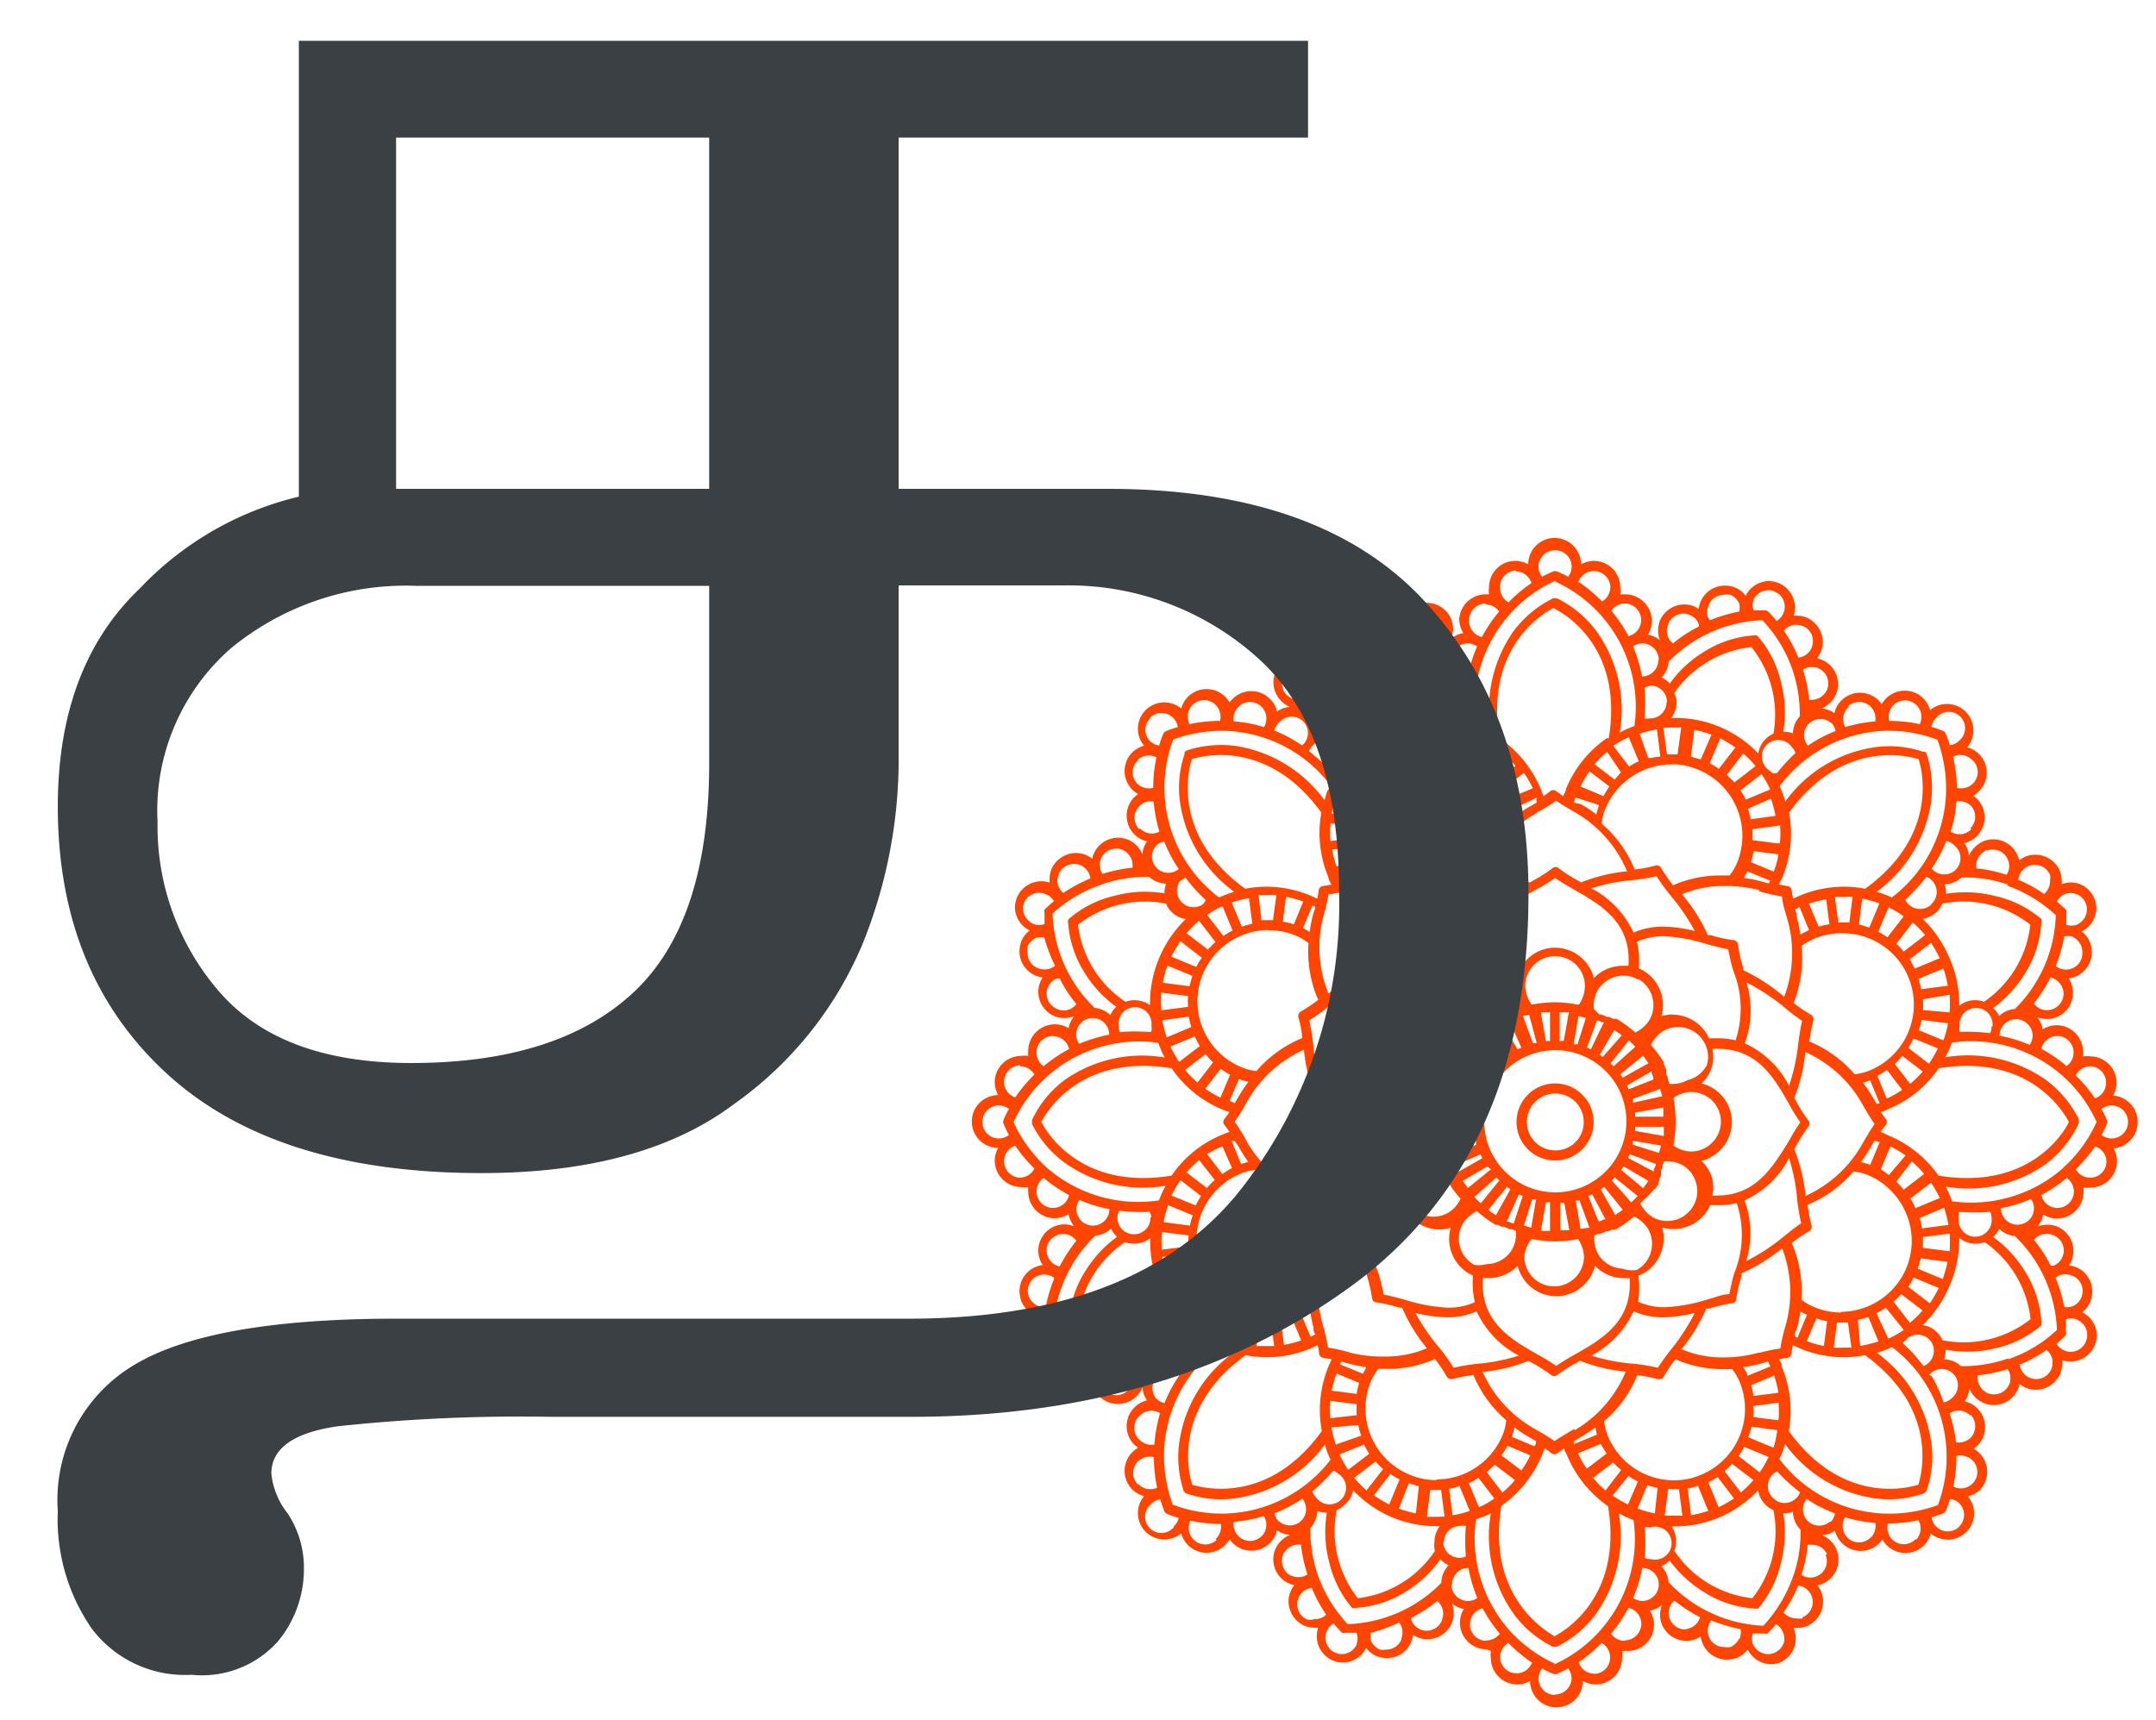 <?xml version="1.0" encoding="UTF-8"?> <svg xmlns="http://www.w3.org/2000/svg" id="trevel-infobox-1" viewBox="0 0 94 75"><path d="M93.2,48.93a1.15,1.15,0,0,0-1.07-1.15,1.17,1.17,0,0,0,.15-.56,1.15,1.15,0,0,0-1.15-1.15,1.06,1.06,0,0,0-.31,0,1.49,1.49,0,0,0,0-.21,1.16,1.16,0,0,0-1.15-1.15,1.18,1.18,0,0,0-.61.18,1.12,1.12,0,0,0-.24-.53,1.14,1.14,0,0,0,.85,0,1.15,1.15,0,0,0,.62-1.51,1.62,1.62,0,0,0-.1-.18,1,1,0,0,0,.3-.08,1.14,1.14,0,0,0,.71-1.06,1.32,1.32,0,0,0-.08-.44,1.12,1.12,0,0,0-.36-.47,1.15,1.15,0,0,0,.64-1,1.12,1.12,0,0,0-.09-.44,1.14,1.14,0,0,0-.62-.62,1.11,1.11,0,0,0-.8,0v-.14a1.36,1.36,0,0,0-.08-.44,1.17,1.17,0,0,0-1.51-.62,1.91,1.91,0,0,0-.27.16.66.66,0,0,0-.06-.2,1.15,1.15,0,0,0-1.5-.63,1.23,1.23,0,0,0-.63.64,1,1,0,0,0-.2-.56,1.17,1.17,0,0,0,.55-.31,1.15,1.15,0,0,0,0-1.63l-.16-.13a1.1,1.1,0,0,0,.25-.19,1.15,1.15,0,0,0,0-1.63,1.19,1.19,0,0,0-.51-.29,1.15,1.15,0,0,0-1.62-1.62,1.19,1.19,0,0,0-.29-.51,1.15,1.15,0,0,0-1.63,0,1.5,1.5,0,0,0-.19.25,1,1,0,0,0-.13-.16,1.15,1.15,0,0,0-1.63,0,1.07,1.07,0,0,0-.3.55,1.09,1.09,0,0,0-.57-.2,1.19,1.19,0,0,0,.64-.63,1.15,1.15,0,0,0-.63-1.5l-.2-.07a1,1,0,0,0,.16-.26,1.12,1.12,0,0,0,0-.88,1.16,1.16,0,0,0-.62-.63,1.11,1.11,0,0,0-.44-.08H78.2a1.15,1.15,0,0,0-.65-1.42,1.12,1.12,0,0,0-.44-.09,1.15,1.15,0,0,0-1,.64,1.12,1.12,0,0,0-.47-.36,1.08,1.08,0,0,0-.44-.08,1.14,1.14,0,0,0-1.06.71,1.32,1.32,0,0,0-.08.3l-.18-.1a1.12,1.12,0,0,0-.44-.09,1.16,1.16,0,0,0-1.07.71,1.19,1.19,0,0,0,0,.85h0a1.13,1.13,0,0,0-.52-.24,1.16,1.16,0,0,0-1-1.76l-.21,0a1.06,1.06,0,0,0,0-.31,1.15,1.15,0,0,0-1.15-1.15,1.17,1.17,0,0,0-.56.15,1.15,1.15,0,0,0-2.3,0,1.17,1.17,0,0,0-.56-.15,1.15,1.15,0,0,0-1.15,1.15,1.06,1.06,0,0,0,0,.31l-.21,0A1.16,1.16,0,0,0,63.62,27a1.18,1.18,0,0,0,.18.61,1.12,1.12,0,0,0-.53.24,1.14,1.14,0,0,0,0-.85,1.15,1.15,0,0,0-1.51-.62l-.18.1a1,1,0,0,0-.08-.3,1.14,1.14,0,0,0-1.06-.71,1.11,1.11,0,0,0-.44.08,1.12,1.12,0,0,0-.47.36,1.15,1.15,0,0,0-1-.64,1.12,1.12,0,0,0-.44.09,1.14,1.14,0,0,0-.62.62,1.11,1.11,0,0,0,0,.8h-.14a1.14,1.14,0,0,0-.44.08,1.17,1.17,0,0,0-.62,1.51,1.4,1.4,0,0,0,.16.26l-.2.07a1.14,1.14,0,0,0-.62,1.5,1.18,1.18,0,0,0,.63.63,1.06,1.06,0,0,0-.56.2,1.13,1.13,0,0,0-.31-.55,1.15,1.15,0,0,0-1.63,0,1,1,0,0,0-.13.16,1.1,1.1,0,0,0-.19-.25,1.15,1.15,0,0,0-1.63,0,1.19,1.19,0,0,0-.29.51,1.15,1.15,0,0,0-1.62,1.62,1.19,1.19,0,0,0-.51.29,1.15,1.15,0,0,0,0,1.63,1.5,1.5,0,0,0,.25.19l-.16.13a1.15,1.15,0,0,0,0,1.63,1.07,1.07,0,0,0,.55.3,1.12,1.12,0,0,0-.2.57h0a1.16,1.16,0,0,0-.63-.64,1.15,1.15,0,0,0-1.5.63.66.66,0,0,0-.06.2,1.28,1.28,0,0,0-.27-.16,1.12,1.12,0,0,0-.88,0,1.16,1.16,0,0,0-.63.62,1.32,1.32,0,0,0-.08.44v.14a1.15,1.15,0,0,0-1.42.65,1.12,1.12,0,0,0-.09.44,1.15,1.15,0,0,0,.64,1,1.16,1.16,0,0,0-.36.46,1.36,1.36,0,0,0-.08.44,1.14,1.14,0,0,0,.71,1.07,1.32,1.32,0,0,0,.3.08,1.62,1.62,0,0,0-.1.18,1.12,1.12,0,0,0-.09.44,1.16,1.16,0,0,0,.71,1.07,1.19,1.19,0,0,0,.85,0h0a1.13,1.13,0,0,0-.24.52,1.16,1.16,0,0,0-1.76,1,1.49,1.49,0,0,0,0,.21,1.06,1.06,0,0,0-.31,0,1.15,1.15,0,0,0-1.15,1.15,1.2,1.2,0,0,0,.15.56,1.15,1.15,0,0,0,0,2.3,1.17,1.17,0,0,0-.15.56,1.16,1.16,0,0,0,1.15,1.15,1.06,1.06,0,0,0,.31,0,1.49,1.49,0,0,0,0,.21,1.16,1.16,0,0,0,1.15,1.15,1.18,1.18,0,0,0,.61-.18,1.12,1.12,0,0,0,.24.53h0a1.14,1.14,0,0,0-.85,0,1.15,1.15,0,0,0-.71,1.06,1.08,1.08,0,0,0,.09.44,1.14,1.14,0,0,0,.1.19,1.11,1.11,0,0,0-.3.08,1.14,1.14,0,0,0-.71,1.06,1.32,1.32,0,0,0,.08.44,1.12,1.12,0,0,0,.36.47,1.15,1.15,0,0,0-.64,1,1.12,1.12,0,0,0,.09.44,1.14,1.14,0,0,0,.62.62,1.16,1.16,0,0,0,.8,0v.14a1.36,1.36,0,0,0,.08.44,1.17,1.17,0,0,0,1.51.62,1.91,1.91,0,0,0,.27-.16.66.66,0,0,0,.06.2,1.14,1.14,0,0,0,1.5.62,1.18,1.18,0,0,0,.63-.63h0a1.06,1.06,0,0,0,.2.56,1.17,1.17,0,0,0-.55.31,1.15,1.15,0,0,0,0,1.63l.16.13a1.1,1.1,0,0,0-.25.19,1.15,1.15,0,0,0,0,1.63,1.19,1.19,0,0,0,.51.29,1.15,1.15,0,0,0,1.62,1.62,1.19,1.19,0,0,0,.29.51,1.15,1.15,0,0,0,1.63,0,1.1,1.1,0,0,0,.19-.25,1,1,0,0,0,.13.16,1.15,1.15,0,0,0,1.63,0,1.07,1.07,0,0,0,.3-.55,1.22,1.22,0,0,0,.57.2h0a1.19,1.19,0,0,0-.64.63,1.15,1.15,0,0,0,.63,1.5.66.66,0,0,0,.2.06,1.07,1.07,0,0,0-.16.27,1.12,1.12,0,0,0,0,.88,1.16,1.16,0,0,0,.62.63,1.32,1.32,0,0,0,.44.08h.14a1.15,1.15,0,0,0,.65,1.43,1.12,1.12,0,0,0,.44.09,1.15,1.15,0,0,0,1-.64,1.12,1.12,0,0,0,.47.36,1.27,1.27,0,0,0,.44.08,1.14,1.14,0,0,0,1.06-.71,1.47,1.47,0,0,0,.08-.3l.18.1a1.12,1.12,0,0,0,.44.09,1.16,1.16,0,0,0,1.07-.71,1.19,1.19,0,0,0,0-.85h0a1.13,1.13,0,0,0,.52.24,1.16,1.16,0,0,0,1,1.76L65,72a1.06,1.06,0,0,0,0,.31,1.15,1.15,0,0,0,1.15,1.15,1.17,1.17,0,0,0,.56-.15,1.15,1.15,0,0,0,2.3,0,1.17,1.17,0,0,0,.56.15,1.15,1.15,0,0,0,1.15-1.15,1.06,1.06,0,0,0,0-.31l.21,0a1.14,1.14,0,0,0,1-1.76,1.12,1.12,0,0,0,.53-.24,1.14,1.14,0,0,0,0,.85,1.16,1.16,0,0,0,1.07.71,1.07,1.07,0,0,0,.43-.09l.19-.1a1.11,1.11,0,0,0,.08.3,1.15,1.15,0,0,0,1.06.71,1.32,1.32,0,0,0,.44-.08,1.12,1.12,0,0,0,.47-.36,1.15,1.15,0,0,0,1,.64,1.12,1.12,0,0,0,.44-.09A1.15,1.15,0,0,0,78.2,71h.14a1.36,1.36,0,0,0,.44-.08,1.17,1.17,0,0,0,.62-1.51,1.48,1.48,0,0,0-.16-.27.66.66,0,0,0,.2-.06,1.15,1.15,0,0,0,0-2.13,1,1,0,0,0,.56-.2,1.17,1.17,0,0,0,.31.55,1.15,1.15,0,0,0,1.63,0,1,1,0,0,0,.13-.16,1.1,1.1,0,0,0,.19.25,1.15,1.15,0,0,0,1.63,0,1.19,1.19,0,0,0,.29-.51,1.15,1.15,0,0,0,1.62-1.62A1.19,1.19,0,0,0,86.3,65a1.15,1.15,0,0,0,0-1.63,1.1,1.1,0,0,0-.25-.19l.16-.13a1.15,1.15,0,0,0,0-1.63,1.07,1.07,0,0,0-.55-.3,1.19,1.19,0,0,0,.2-.57,1.19,1.19,0,0,0,.63.64,1.15,1.15,0,0,0,1.5-.63.66.66,0,0,0,.06-.2,1.28,1.28,0,0,0,.27.16,1.12,1.12,0,0,0,.88,0,1.16,1.16,0,0,0,.63-.62,1.32,1.32,0,0,0,.08-.44v-.14a1.15,1.15,0,0,0,1.42-.65,1.12,1.12,0,0,0,.09-.44,1.15,1.15,0,0,0-.64-1,1.12,1.12,0,0,0,.36-.47,1.27,1.27,0,0,0,.08-.44,1.14,1.14,0,0,0-.71-1.06,1.32,1.32,0,0,0-.3-.08,1.62,1.62,0,0,0,.1-.18,1.12,1.12,0,0,0,.09-.44,1.16,1.16,0,0,0-.71-1.07,1.19,1.19,0,0,0-.85,0h0a1.12,1.12,0,0,0,.24-.53,1.09,1.09,0,0,0,.61.18A1.16,1.16,0,0,0,90.84,52a1.49,1.49,0,0,0,0-.21,1.06,1.06,0,0,0,.31,0,1.15,1.15,0,0,0,1.15-1.15,1.17,1.17,0,0,0-.15-.56A1.15,1.15,0,0,0,93.2,48.93ZM91.13,46.5a.72.72,0,0,1,.21,1.4h0a6.35,6.35,0,0,0-.84-1A.73.73,0,0,1,91.13,46.5Zm-1.44-1.32a.72.72,0,0,1,.41,1.31A6.5,6.5,0,0,0,89,45.74.72.72,0,0,1,89.69,45.18ZM89.52,44a.71.71,0,0,1-.85-.24,6.18,6.18,0,0,0,.73-1.13.73.73,0,0,1,.51.43.66.66,0,0,1,.06.27A.72.72,0,0,1,89.52,44Zm1.27-2.43a.71.71,0,0,1-.44.66.72.72,0,0,1-.72-.1h0A6.84,6.84,0,0,0,90,40.84a.8.8,0,0,1,.34,0,.82.82,0,0,1,.39.39A.87.87,0,0,1,90.79,41.56ZM90,39a.72.72,0,0,1,.54,0,.68.68,0,0,1,.39.39.66.66,0,0,1,.06.27.74.74,0,0,1-.45.67.69.69,0,0,1-.45,0c0-.25,0-.42,0-.5a.12.12,0,0,0,0,0,.24.24,0,0,0,0-.14s-.16-.16-.41-.37A.74.74,0,0,1,90,39Zm-2-.65a.72.72,0,0,1,1.38-.19.86.86,0,0,1,0,.27.74.74,0,0,1-.26.56h0a5.74,5.74,0,0,0-1.17-.64Zm-1.39-1.25a.72.72,0,0,1,.93.39.67.67,0,0,1,.06.28.64.64,0,0,1-.12.38h0a6.14,6.14,0,0,0-1.32-.28s0-.07,0-.11A.74.74,0,0,1,86.66,37.06Zm.89,1.52a6.17,6.17,0,0,1,2.13,1.29A6,6,0,0,1,87.85,44a1.13,1.13,0,0,0-.69.31,1.1,1.1,0,0,0-.26-.35,5.26,5.26,0,0,0,1.39-1.51A4.66,4.66,0,0,0,89,40.26a.2.2,0,0,0,0-.11.18.18,0,0,0,0-.07,4.61,4.61,0,0,0-2-1,5.26,5.26,0,0,0-2.15-.1,1.23,1.23,0,0,0-.07-.42,1.1,1.1,0,0,0,.74-.29A5.66,5.66,0,0,1,87.55,38.58Zm1.12,6.55a.73.73,0,0,1-.13.4,5.93,5.93,0,0,0-1.31-.4h0a.72.72,0,1,1,1.44,0ZM86.5,43.69a1,1,0,0,0-.39-.07,1.11,1.11,0,0,0-.69.24A5,5,0,0,0,85,41.79a5.3,5.3,0,0,0-1.17-1.72,1.15,1.15,0,0,0,.62-.31,1.12,1.12,0,0,0,.23-.35h0a4.69,4.69,0,0,1,3.84.92A4.7,4.7,0,0,1,86.5,43.69Zm.33,1.08a.72.72,0,0,1-.06.29A8.14,8.14,0,0,0,85.44,45a.61.61,0,0,1,0-.24.72.72,0,1,1,1.43,0Zm-1.39,8.08a8.19,8.19,0,0,0,1.33,0,.64.64,0,0,1,.06.28.72.72,0,1,1-1.43,0,.64.64,0,0,1,0-.24Zm0,1.15a1.11,1.11,0,0,0,.69.24,1.09,1.09,0,0,0,.4-.07,4.71,4.71,0,0,1,2,3.36,4.72,4.72,0,0,1-3.84.92,1,1,0,0,0-.24-.35,1.08,1.08,0,0,0-.62-.31A5.17,5.17,0,0,0,85,56.07,5,5,0,0,0,85.42,54Zm-7.75,5.57c0-.1-.09-.2-.13-.29l.35-.06a.22.22,0,0,0,.2-.2,2.7,2.7,0,0,1,.06-.36l.29.14a5,5,0,0,0,1.93.39h0a4.7,4.7,0,0,0,.92-.09c3.21,2.33,2.48,5.17,2.33,5.65-.49.16-3.33.87-5.65-2.34A5,5,0,0,0,77.67,59.57Zm-4.8,7H73a5.14,5.14,0,0,0,1.93-.38A5.08,5.08,0,0,0,76.65,65a1.16,1.16,0,0,0,.32.62,1.1,1.1,0,0,0,.35.24h0a4.69,4.69,0,0,1-.92,3.84A4.7,4.7,0,0,1,73,67.63a1,1,0,0,0,.07-.39A1.11,1.11,0,0,0,72.87,66.55ZM62.56,67.64h0a4.7,4.7,0,0,1-3.36,2.06,4.72,4.72,0,0,1-.92-3.84h0a1.1,1.1,0,0,0,.35-.24A1.16,1.16,0,0,0,59,65a5.08,5.08,0,0,0,1.71,1.18,5.14,5.14,0,0,0,1.93.38h.13a1.17,1.17,0,0,0-.23.69A1.09,1.09,0,0,0,62.56,67.64Zm-4.93-5.23c-2.32,3.22-5.17,2.49-5.65,2.34-.16-.49-.87-3.33,2.33-5.65a4.7,4.7,0,0,0,.92.09h0a5,5,0,0,0,1.93-.39l.29-.14a2.7,2.7,0,0,1,.06.36.22.22,0,0,0,.2.2l.36.06a2.59,2.59,0,0,0-.14.29A5,5,0,0,0,57.63,62.41ZM47,57.53a4.71,4.71,0,0,1,2.05-3.36h0a1.09,1.09,0,0,0,.4.07,1.16,1.16,0,0,0,.7-.24,5,5,0,0,0,.38,2.07,4.87,4.87,0,0,0,1.17,1.71,1.23,1.23,0,0,0-.63.32,1.41,1.41,0,0,0-.24.36h0A4.69,4.69,0,0,1,47,57.53Zm3.16-4.44a.72.72,0,1,1-1.37-.29,8.14,8.14,0,0,0,1.33.05h0A.61.61,0,0,1,50.2,53.09Zm0-8.08a8.19,8.19,0,0,0-1.33,0,.64.64,0,0,1-.06-.28.72.72,0,1,1,1.43,0,.64.64,0,0,1,0,.24Zm0-1.16a1.17,1.17,0,0,0-.69-.23,1.09,1.09,0,0,0-.4.07h0A4.71,4.71,0,0,1,47,40.33a4.72,4.72,0,0,1,3.84-.92h0a1,1,0,0,0,.24.36,1.08,1.08,0,0,0,.62.31,5.13,5.13,0,0,0-1.56,3.78Zm7.75-5.56a2.59,2.59,0,0,0,.14.29l-.36.06a.22.22,0,0,0-.2.2,2.33,2.33,0,0,1-.06.35l-.29-.13a5,5,0,0,0-1.93-.39,4.7,4.7,0,0,0-.92.09c-3.21-2.33-2.48-5.17-2.33-5.65.49-.16,3.33-.88,5.65,2.33A5,5,0,0,0,57.93,38.29Zm4.8-7h-.14a5.14,5.14,0,0,0-1.93.38A5,5,0,0,0,59,32.87a1.23,1.23,0,0,0-.32-.63,1.12,1.12,0,0,0-.35-.23,4.69,4.69,0,0,1,.92-3.84,4.71,4.71,0,0,1,3.36,2,1.09,1.09,0,0,0-.07.4A1.11,1.11,0,0,0,62.73,31.31ZM73,30.22a4.71,4.71,0,0,1,3.36-2A4.72,4.72,0,0,1,77.32,32a1,1,0,0,0-.35.24,1.08,1.08,0,0,0-.31.62A5,5,0,0,0,73,31.31h-.14a1.11,1.11,0,0,0,.24-.69A1.09,1.09,0,0,0,73,30.22ZM78,35.44c2.33-3.21,5.17-2.48,5.65-2.33.16.49.87,3.33-2.33,5.65a4.7,4.7,0,0,0-.92-.09,5,5,0,0,0-1.93.39l-.29.13a2.33,2.33,0,0,1-.06-.35.22.22,0,0,0-.2-.2l-.35-.06c0-.09.09-.19.13-.29A5,5,0,0,0,78,35.44Zm6.21,4a.72.72,0,0,1-1,0,.9.9,0,0,1-.14-.2h0a8.21,8.21,0,0,0,.92-1,.6.6,0,0,1,.24.16A.71.71,0,0,1,84.18,39.45Zm0-1.55a6.24,6.24,0,0,0,.65-1.21.68.68,0,0,1,.36.2.71.71,0,1,1-1,1Zm-.73,4.35c-.07-.14-.14-.27-.22-.4l.93-.72a4.84,4.84,0,0,1,.38.67Zm1.25,0a4.13,4.13,0,0,1,.19.75l-1.16.15a3.74,3.74,0,0,0-.12-.45Zm-4.46,15A3,3,0,0,1,79.09,57a2.33,2.33,0,0,1-.55-.32,5.28,5.28,0,0,0-.42-2.47,5.9,5.9,0,0,1,.75-.51.22.22,0,0,0,.11-.26,5.8,5.8,0,0,1-.17-.9,5.19,5.19,0,0,0,2-1.45h0a2.45,2.45,0,0,1,.62.15,3.13,3.13,0,0,1,1.68,1.69,3.07,3.07,0,0,1,0,2.38A3.11,3.11,0,0,1,80.27,57.21Zm.45,1.53h-.35a3,3,0,0,1-.42,0l.14-1.09h.48Zm-1.94-1.43-.41,1-.12-.06c0-.09,0-.18.08-.28h0a5.29,5.29,0,0,0,.16-.8h0Zm.41.16a3.59,3.59,0,0,0,.47.12l-.14,1.08a5.26,5.26,0,0,1-.75-.21Zm-4.71,7.14c.14-.07.28-.14.41-.22l.71.93a4.84,4.84,0,0,1-.67.38Zm0,1.25a5.15,5.15,0,0,1-.75.19l-.15-1.16a3.74,3.74,0,0,0,.45-.12Zm.71-1.73a3.34,3.34,0,0,0,.33-.32l.93.71a5.62,5.62,0,0,1-.55.54Zm.61-.66a3.89,3.89,0,0,0,.25-.4l1.06.44a4.5,4.5,0,0,1-.39.67ZM76,59.62a5.39,5.39,0,0,0,.8-.16l.28-.08.11.21-1,.41C76.16,59.87,76.09,59.74,76,59.62Zm1.35.37a5.15,5.15,0,0,1,.19.75l-1.09.14a3.56,3.56,0,0,0-.1-.47Zm-.67-1a5.78,5.78,0,0,1-1.54.21h0a4.57,4.57,0,0,1-1.83-.36,7.41,7.41,0,0,0,1.08-1.77h0l.12,0a6.47,6.47,0,0,1,1-.23.2.2,0,0,0,.19-.19,6.38,6.38,0,0,1,.23-1l0-.12h0a7.77,7.77,0,0,0,1.77-1.09,5.34,5.34,0,0,1,.15,3.37,7.94,7.94,0,0,0-.23,1A7.54,7.54,0,0,0,76.7,59Zm-7.06,3.58-1,.41a.93.93,0,0,1,0-.13l.25-.15a6.93,6.93,0,0,0,.69-.45h0Zm.17.4a4.78,4.78,0,0,0,.26.42l-.87.66a4,4,0,0,1-.38-.67Zm-1.15-.65c-.33.19-.62.36-.86.53-.24-.17-.53-.34-.86-.53a5.38,5.38,0,0,1-2.28-2.49,7.15,7.15,0,0,0,2-.48l.11.06a6.68,6.68,0,0,1,.87.55.22.22,0,0,0,.28,0,6.23,6.23,0,0,1,.88-.55l.1-.07h0a7.23,7.23,0,0,0,2,.48A5.33,5.33,0,0,1,68.66,62.37Zm-2.73.34a2.77,2.77,0,0,0,.12-.41,5.52,5.52,0,0,0,.68.45l.26.15c0,.07,0,.14-.08.22Zm.81.81a4.4,4.4,0,0,1-.39.66l-.87-.66a2.65,2.65,0,0,0,.26-.42Zm-6.15,2.14a4.94,4.94,0,0,1-.67-.4l.72-.93a2.65,2.65,0,0,0,.4.24Zm.85-.92.44.13L61.73,66a4.79,4.79,0,0,1-.74-.21ZM59.58,65a5.6,5.6,0,0,1-.54-.55l.93-.71q.15.16.33.33Zm-.8-.9a5.51,5.51,0,0,1-.38-.67L59.47,63a3.18,3.18,0,0,0,.23.4Zm.64-4.19-1-.41.06-.12.29.08a5.39,5.39,0,0,0,.8.16C59.53,59.72,59.47,59.81,59.42,59.91Zm-.16.4a2.77,2.77,0,0,0-.11.48l-1.09-.14a5.26,5.26,0,0,1,.21-.75ZM58.9,59a7.54,7.54,0,0,0-1-.23,7.94,7.94,0,0,0-.23-1,5.34,5.34,0,0,1,.15-3.37,7.77,7.77,0,0,0,1.77,1.09h0l0,.12a6.38,6.38,0,0,1,.23,1,.2.2,0,0,0,.19.19,6.72,6.72,0,0,1,1,.23l.12,0h0a7.41,7.41,0,0,0,1.08,1.77,4.57,4.57,0,0,1-1.83.36h0A5.78,5.78,0,0,1,58.9,59Zm-2.17-1.69a2.82,2.82,0,0,0,.38-.21,7.19,7.19,0,0,0,.16.81c0,.1,0,.19.08.28l-.21.11Zm0,1.15a5.15,5.15,0,0,1-.75.19l-.14-1.09a4.1,4.1,0,0,0,.48-.1Zm.32-1.85h0a2.48,2.48,0,0,1-.54.32,3,3,0,0,1-1.19.24h0a3.11,3.11,0,0,1-1.19-6,2.27,2.27,0,0,1,.61-.15,5.36,5.36,0,0,0,2,1.44,4.82,4.82,0,0,1-.17.9.23.23,0,0,0,.11.26,6.18,6.18,0,0,1,.93.65l-.18-.14A5.3,5.3,0,0,0,57.06,56.65Zm-1.5,2.09h-.33l-.44,0,.14-1.11.4,0h.09Zm-3.44-3.13a3.18,3.18,0,0,0,.23.4l-.94.72a4.84,4.84,0,0,1-.38-.67Zm-1.25,0a5.15,5.15,0,0,1-.19-.75l1.16-.15a3.17,3.17,0,0,0,.12.44Zm4.46-15a3,3,0,0,1,1.19.24,2.48,2.48,0,0,1,.54.32,5.28,5.28,0,0,0,.42,2.47l.18-.14a6.42,6.42,0,0,1-.93.65.23.23,0,0,0-.11.26,4.82,4.82,0,0,1,.17.9,5.25,5.25,0,0,0-2,1.44,2.27,2.27,0,0,1-.61-.15,3.11,3.11,0,0,1,1.19-6Zm-.45-1.53h.35a3.17,3.17,0,0,1,.43,0l-.15,1.09H55Zm1.54,1.27a4.21,4.21,0,0,0-.48-.12l.14-1.08a4.61,4.61,0,0,1,.75.21Zm.81-.82.12.06c0,.09-.05.19-.08.29a6.93,6.93,0,0,0-.16.8l-.29-.17Zm3.89-6.32a3.18,3.18,0,0,0-.4.23L60,32.54a5.51,5.51,0,0,1,.67-.38Zm0-1.25a5.15,5.15,0,0,1,.75-.19L62,33a3,3,0,0,0-.45.12Zm-.7,1.73a3.47,3.47,0,0,0-.34.32l-.93-.71a4,4,0,0,1,.55-.54Zm-.61.66a3.34,3.34,0,0,0-.25.4l-1.07-.44a4.89,4.89,0,0,1,.39-.67Zm-.18,3.85a5.53,5.53,0,0,0-.79.16l-.29.08a2,2,0,0,1-.1-.21l1-.41C59.44,38,59.51,38.12,59.58,38.24Zm-1.35-.37a5.15,5.15,0,0,1-.19-.75L59.13,37a3.56,3.56,0,0,0,.1.47Zm.67,1a5.78,5.78,0,0,1,1.54-.21,4.57,4.57,0,0,1,1.83.36h0a7,7,0,0,0-1.09,1.78h0l-.11,0a6.72,6.72,0,0,1-1,.23.2.2,0,0,0-.19.19,6.72,6.72,0,0,1-.23,1l0,.1a7.77,7.77,0,0,0-1.77,1.09A5.34,5.34,0,0,1,57.69,40a7.94,7.94,0,0,0,.23-1A7.54,7.54,0,0,0,58.9,38.82Zm6.89-4c-.08-.14-.16-.28-.25-.42l.86-.66a4,4,0,0,1,.39.67Zm1.16,0A.5.5,0,0,0,67,35l-.26.15a4.85,4.85,0,0,0-.68.45,1.92,1.92,0,0,0-.09-.32Zm0,.66c.33-.19.62-.36.86-.53.24.17.53.34.86.53A5.38,5.38,0,0,1,70.94,38a7.23,7.23,0,0,0-2,.48l-.11-.06a6.68,6.68,0,0,1-.87-.55.21.21,0,0,0-.28,0,6.68,6.68,0,0,1-.87.55l-.11.07h0a7.15,7.15,0,0,0-2-.48A5.38,5.38,0,0,1,66.94,35.49Zm2.73-.34a2.77,2.77,0,0,0-.12.41,4.85,4.85,0,0,0-.68-.45L68.62,35a1.87,1.87,0,0,1,.07-.22Zm-.81-.81a4.4,4.4,0,0,1,.39-.66l.87.66a3.66,3.66,0,0,0-.26.42ZM75,32.2a5.52,5.52,0,0,1,.66.4l-.72.93a2.65,2.65,0,0,0-.4-.24Zm-.85.92L73.72,33l.15-1.17a4.91,4.91,0,0,1,.75.21ZM76,32.86a4,4,0,0,1,.54.55l-.92.71-.33-.33Zm.8.9a4.44,4.44,0,0,1,.38.67l-1.06.44a3.26,3.26,0,0,0-.24-.4ZM76.18,38l1,.41-.06.12-.29-.08a5.27,5.27,0,0,0-.79-.16Zm.16-.4a4.21,4.21,0,0,0,.12-.48l1.08.14a3.35,3.35,0,0,1-.21.75Zm.36,1.27a8.38,8.38,0,0,0,1,.23c0,.29.13.62.23,1a5.39,5.39,0,0,1-.14,3.37A8.07,8.07,0,0,0,76,42.31h0l0-.11a5.32,5.32,0,0,1-.22-1,.23.23,0,0,0-.2-.2,5.49,5.49,0,0,1-1-.22l-.12,0h0A7.41,7.41,0,0,0,73.33,39a4.65,4.65,0,0,1,1.84-.36A5.76,5.76,0,0,1,76.7,38.82Zm2.17,1.69-.38.2h0a5.29,5.29,0,0,0-.16-.8c0-.1,0-.2-.08-.29l.21-.11Zm0-1.15a5.15,5.15,0,0,1,.75-.19l.14,1.09a3.56,3.56,0,0,0-.47.1Zm-.32,1.85a2.33,2.33,0,0,1,.55-.32,3,3,0,0,1,1.18-.24,3.11,3.11,0,0,1,1.2,6,2.45,2.45,0,0,1-.62.15h0a5.28,5.28,0,0,0-2-1.44l0,.21a8,8,0,0,1,.2-1.11.22.22,0,0,0-.11-.26,5.9,5.9,0,0,1-.75-.51A5.3,5.3,0,0,0,78.54,41.21ZM80,39.12h.33a3.17,3.17,0,0,1,.44,0l-.14,1.11-.4,0h-.08Zm-1.28,13a7.6,7.6,0,0,0-.49-2l.06-.11a6.68,6.68,0,0,1,.55-.87.21.21,0,0,0,0-.28,6.68,6.68,0,0,1-.55-.87l-.06-.11a7.15,7.15,0,0,0,.48-2,5.37,5.37,0,0,1,2.49,2.28c.19.33.36.62.53.86-.17.24-.34.53-.53.86a5.37,5.37,0,0,1-2.49,2.28ZM59.47,55a9.12,9.12,0,0,1-1.55-1c-.3-.23-.58-.44-.84-.6a8.32,8.32,0,0,0,.17-1,8.32,8.32,0,0,1,.36-1.84,4.13,4.13,0,0,0,1.93,1.85A4.16,4.16,0,0,0,59.47,55Zm-5.11-5.22a8.76,8.76,0,0,0-.53-.86,8.76,8.76,0,0,0,.53-.86,5.37,5.37,0,0,1,2.49-2.28,7.15,7.15,0,0,0,.48,2,.54.54,0,0,0,0,.11,7.85,7.85,0,0,1-.56.87.21.21,0,0,0,0,.28,7.85,7.85,0,0,1,.56.87l0,.11a7.21,7.21,0,0,0-.48,2h0A5.37,5.37,0,0,1,54.36,49.79Zm.07.89-.32.09-.41-1,.13,0L54,50A6.4,6.4,0,0,0,54.43,50.68Zm5.11-5.18a4.08,4.08,0,0,0-1.93,1.85,8.32,8.32,0,0,1-.36-1.84,8.32,8.32,0,0,0-.17-1,9,9,0,0,0,.84-.6,9.12,9.12,0,0,1,1.55-1A4.16,4.16,0,0,0,59.54,45.5Zm-1.89,4.23a7.6,7.6,0,0,0-.49-.8,7.6,7.6,0,0,0,.49-.8c.65-1.13,1.37-2.41,3.1-2.41H61a1.9,1.9,0,0,0,0,.71,1.72,1.72,0,0,0,.48.8,1.75,1.75,0,0,0-.82.47,1.71,1.71,0,0,0,0,2.44,1.75,1.75,0,0,0,.82.47,1.72,1.72,0,0,0-.48.8,1.9,1.9,0,0,0,0,.71h-.24C59,52.14,58.3,50.86,57.65,49.73Zm13.54.2a.84.84,0,0,0,0-.17l1.23.21v0l-.09.32h0v0Zm1,.84,0,0,0,.07L72.1,51l0,.09L71,50.51c0-.06,0-.11.07-.17Zm-.9-1.44c0-.06,0-.12,0-.18h1.25v.09c0,.08,0,.15,0,.22v.09Zm0-.62c0-.06,0-.12,0-.18l1.23-.22v.09c0,.07,0,.14,0,.21v.1Zm-.09-.61a.84.84,0,0,0,0-.17l1.18-.43v0h0l.09.32v0Zm-.2-.58c0-.06-.05-.11-.07-.17l1.08-.62,0,.09.07.15,0,.07,0,.05ZM70.75,47l-.11-.15,1-.81.23.33ZM67.8,52a3.1,3.1,0,1,1,3.11-3.1A3.1,3.1,0,0,1,67.8,52Zm.62,1.65h-.08l-.32,0V52.46l.18,0Zm-.84-1.22v1.25l-.32,0h-.08l.22-1.24Zm-.4-8.28h.08l.32,0V45.4l-.18,0ZM68,45.4V44.15l.32,0h.08l-.22,1.24Zm2.35,1.1-.13-.13.8-1,.28.28Zm-.47-.41L69.75,46l.63-1.08.33.23Zm-.52-.33-.17-.07.43-1.18,0,0,.07,0,.15.07.09,0Zm-.58-.22-.17,0,.21-1.23h0l.32.09h0Zm0-1.73a5.82,5.82,0,0,0-1-.1,5.91,5.91,0,0,0-1,.1A1.42,1.42,0,0,1,66.5,43a1.3,1.3,0,0,1,2.6,0A1.42,1.42,0,0,1,68.84,43.81Zm-2.11.45h0L67,45.49l-.17,0-.43-1.18h0Zm-.34,1.43-.17.07-.62-1.08.09,0,.15-.07.07,0,0,0Zm-.54.29-.15.11-.81-1,.33-.23Zm-.48.39a.8.8,0,0,0-.13.13l-1-.81a3.7,3.7,0,0,1,.28-.28Zm-.41.46-.11.15-1.08-.63L64,46Zm-.55,1.1s0,.11,0,.17l-1.23-.21v0c0-.11,0-.21.08-.32h0v0Zm-1-.84s0,0,0-.05l0-.07.08-.15,0-.09,1.09.62a1.3,1.3,0,0,0-.08.17Zm.91,1.44a1.1,1.1,0,0,0,0,.18H63v-.09a1.8,1.8,0,0,0,0-.22v-.09Zm0,.62a1.1,1.1,0,0,0,0,.18l-1.23.22v-.09a1.49,1.49,0,0,0,0-.21v-.1Zm.09.61c0,.06,0,.12,0,.17l-1.18.43v0h0c0-.11-.06-.21-.08-.32v0Zm.2.58a1.3,1.3,0,0,0,.08.17l-1.09.62a.41.41,0,0,0,0-.09,1,1,0,0,0-.07-.15l0-.07s0,0,0,0ZM63.48,46h0l-.12.19,0,0a.56.56,0,0,0,0,.08l-.05.09,0,.06-.08.15a1.17,1.17,0,0,0,0,.11s0,.07,0,.1L63,47l0,.08-.07.18v0a1.42,1.42,0,0,1-.8-.16,1.27,1.27,0,0,1-.6-.79,1.3,1.3,0,0,1,1.9-1.46,1.42,1.42,0,0,1,.54.61A4.26,4.26,0,0,0,63.48,46Zm-1.56,1.62a1.42,1.42,0,0,1,.76.26,4.9,4.9,0,0,0-.09.78,3.38,3.38,0,0,0,0,.52,4.9,4.9,0,0,0,.09.78,1.42,1.42,0,0,1-.76.26h0a1.3,1.3,0,0,1-.92-.38A1.3,1.3,0,0,1,61,48,1.3,1.3,0,0,1,61.92,47.63Zm.13,3.12a1.39,1.39,0,0,1,.7-.17h.1v0l.07.18,0,.07L63,51a1.17,1.17,0,0,1,0,.11.93.93,0,0,1,0,.1l.08.15,0,0a.31.31,0,0,0,.05.1.56.56,0,0,0,0,.08v0a1.37,1.37,0,0,1,.13.2h0a5.56,5.56,0,0,0,.42.54,1.42,1.42,0,0,1-.54.61,1.3,1.3,0,0,1-1.9-1.46A1.27,1.27,0,0,1,62.05,50.75Zm1.72.76,1.08-.63L65,51l-1,.81Zm1.47-.15a.8.8,0,0,0,.13.13l-.81,1a3.7,3.7,0,0,1-.28-.28Zm.46.41.15.11L65.22,53l-.33-.23Zm.52.33.17.07L66,53.35l0,0-.07,0-.15-.07-.09,0Zm.58.22.17,0-.21,1.23h0l-.32-.09h0Zm0,1.73a5.91,5.91,0,0,0,1,.1,5.82,5.82,0,0,0,1-.1,1.42,1.42,0,0,1,.26.77,1.3,1.3,0,0,1-1.3,1.29h0a1.3,1.3,0,0,1-1.3-1.29A1.42,1.42,0,0,1,66.76,54.05Zm2.11-.45h0l-.21-1.23.17,0,.43,1.18h0Zm.34-1.43.17-.07L70,53.18l-.09,0a.8.8,0,0,1-.16.08l-.06,0,0,0Zm.54-.29.15-.11.81,1-.33.23Zm.48-.39.13-.13,1,.81a3.7,3.7,0,0,1-.28.28Zm.41-.46.11-.15,1.08.63-.06.09h0l-.17.23Zm1.49.82h0l.13-.19v0a.22.22,0,0,0,0-.08.41.41,0,0,0,.05-.09l0-.06.07-.15a.54.54,0,0,0,0-.11l0-.1.06-.16,0-.07a1.34,1.34,0,0,0,.07-.18v0a1.42,1.42,0,0,1,.8.16,1.27,1.27,0,0,1,.6.79,1.25,1.25,0,0,1-.13,1,1.3,1.3,0,0,1-1.12.65,1.34,1.34,0,0,1-.65-.17,1.49,1.49,0,0,1-.54-.61A5.56,5.56,0,0,0,72.13,51.85Zm1.56-1.62a1.42,1.42,0,0,1-.77-.26,4.9,4.9,0,0,0,.09-.78,3.39,3.39,0,0,0,0-.52,4.9,4.9,0,0,0-.09-.78,1.42,1.42,0,0,1,.77-.26,1.34,1.34,0,0,1,.92.38,1.32,1.32,0,0,1,.38.92,1.31,1.31,0,0,1-1.3,1.3Zm-.14-3.12a1.37,1.37,0,0,1-.7.17h-.1v0a1.34,1.34,0,0,0-.07-.18l0-.07-.07-.16,0-.1a.54.54,0,0,0,0-.11l-.07-.15,0,0a.31.31,0,0,0-.05-.1.41.41,0,0,0,0-.09v0l-.13-.2h0a5.56,5.56,0,0,0-.42-.54,1.49,1.49,0,0,1,.54-.61,1.34,1.34,0,0,1,.65-.17,1.3,1.3,0,0,1,1.12.65,1.25,1.25,0,0,1,.13,1A1.27,1.27,0,0,1,73.55,47.11Zm-.65-2.86a1.69,1.69,0,0,0-.5.08,1.8,1.8,0,0,0,0-.95,1.74,1.74,0,0,0-.81-1.05l-.18-.09a3.59,3.59,0,0,0-.08-1.16h0a2.77,2.77,0,0,1,1.16-.24,7.35,7.35,0,0,1,1.9.35c.34.09.64.17.92.22a8.79,8.79,0,0,0,.21.91,4.41,4.41,0,0,1,.11,3.06h0a3.32,3.32,0,0,0-.8-.09h-.36l-.09-.18A1.76,1.76,0,0,0,72.9,44.25Zm-1.51-1.54a1.28,1.28,0,0,1,.61.79,1.29,1.29,0,0,1-.13,1,1.49,1.49,0,0,1-.61.54,5.56,5.56,0,0,0-.54-.42h0l-.2-.13h0l-.09-.05-.09,0-.06,0-.15-.08-.1,0-.11-.05-.15-.06-.08,0L69.49,44h0a1.42,1.42,0,0,1,.16-.8,1.3,1.3,0,0,1,1.13-.65A1.21,1.21,0,0,1,71.39,42.71ZM71,42.12l-.25,0a1.72,1.72,0,0,0-1.26.54,1.75,1.75,0,0,0-1.69-1.33,1.73,1.73,0,0,0-1.68,1.33,1.76,1.76,0,0,0-1.26-.54l-.26,0c-.12-1.9,1.21-2.66,2.4-3.34a7.6,7.6,0,0,0,.8-.49c.23.16.5.32.8.49,1.19.68,2.53,1.44,2.4,3.34Zm-6.14.41a1.3,1.3,0,0,1,1.12.65,1.34,1.34,0,0,1,.16.8h0l-.18.07-.08,0-.14.06-.12.05-.1,0-.15.08,0,0a.31.31,0,0,0-.1,0l-.08.05,0,0-.19.12h0a5.56,5.56,0,0,0-.54.42,1.49,1.49,0,0,1-.61-.54,1.3,1.3,0,0,1,.48-1.77A1.25,1.25,0,0,1,64.86,42.53Zm-.69-.29-.18.09a1.73,1.73,0,0,0-.79,2,1.67,1.67,0,0,0-.49-.08,1.76,1.76,0,0,0-1.51.87l-.09.18h-.36a3.38,3.38,0,0,0-.8.09,4.47,4.47,0,0,1,.11-3.06c.09-.34.17-.64.22-.91.27,0,.57-.13.91-.22a7.43,7.43,0,0,1,1.9-.35,2.77,2.77,0,0,1,1.16.24A3.9,3.9,0,0,0,64.17,42.24ZM60,52.48a3.38,3.38,0,0,0,.8.09h.36l.09.18a1.76,1.76,0,0,0,1.51.87h0a1.67,1.67,0,0,0,.49-.08,1.76,1.76,0,0,0,.79,2l.18.09a3.9,3.9,0,0,0,.08,1.16,2.77,2.77,0,0,1-1.16.24h0a7.43,7.43,0,0,1-1.9-.35c-.34-.09-.64-.17-.91-.22-.05-.27-.13-.57-.22-.91A4.47,4.47,0,0,1,60,52.48Zm4.26,2.67a1.28,1.28,0,0,1-.61-.79,1.29,1.29,0,0,1,.13-1,1.55,1.55,0,0,1,.61-.54,5.56,5.56,0,0,0,.54.42h0l.2.13h0l.09.05.1,0,0,0,.15.08.1,0,.12.05.14.06.08,0,.18.07h0a1.34,1.34,0,0,1-.16.8,1.3,1.3,0,0,1-1.12.65A1.25,1.25,0,0,1,64.21,55.15Zm.39.59.26,0h0a1.76,1.76,0,0,0,1.26-.54,1.73,1.73,0,0,0,1.68,1.33h0a1.75,1.75,0,0,0,1.69-1.33,1.72,1.72,0,0,0,1.26.54h0l.25,0h0c.13,1.9-1.21,2.66-2.4,3.34a8.8,8.8,0,0,0-.8.49,7.6,7.6,0,0,0-.8-.49c-1.19-.68-2.52-1.44-2.4-3.34Zm6.15-.41h0a1.3,1.3,0,0,1-1.13-.65,1.42,1.42,0,0,1-.16-.8h0l.19-.07.06,0,.16-.06.1-.05.11,0,.14-.07.07,0,.09,0,.08-.05,0,0,.19-.12h0a4.26,4.26,0,0,0,.54-.41,1.49,1.49,0,0,1,.61.54,1.29,1.29,0,0,1,.13,1,1.28,1.28,0,0,1-.61.79A1.21,1.21,0,0,1,70.75,55.33Zm.68.29.18-.09a1.73,1.73,0,0,0,.81-1.06,1.67,1.67,0,0,0,0-.94,1.68,1.68,0,0,0,.5.07,1.75,1.75,0,0,0,1.5-.86l.09-.18h.36a3.32,3.32,0,0,0,.8-.09,4.41,4.41,0,0,1-.11,3.06,8.79,8.79,0,0,0-.21.91c-.28,0-.58.13-.92.22a7.35,7.35,0,0,1-1.9.35,2.77,2.77,0,0,1-1.16-.24h0A3.9,3.9,0,0,0,71.43,55.62Zm3.42-3.48h-.24a1.72,1.72,0,0,0,0-.71,1.64,1.64,0,0,0-.48-.8,1.77,1.77,0,0,0,1.33-1.69,1.73,1.73,0,0,0-.51-1.23,1.77,1.77,0,0,0-.82-.46,1.64,1.64,0,0,0,.48-.8,1.72,1.72,0,0,0,0-.71h.24c1.73,0,2.46,1.28,3.1,2.41a8.8,8.8,0,0,0,.49.8,7.6,7.6,0,0,0-.49.8C77.31,50.86,76.58,52.14,74.85,52.14Zm6.92-4-.15-.25a6.4,6.4,0,0,0-.45-.68h0a3,3,0,0,0,.32-.09l.41,1Zm-3.25-3.62c-.07.3-.12.64-.17,1A8.32,8.32,0,0,1,78,47.35a4.08,4.08,0,0,0-1.93-1.85h0a4.12,4.12,0,0,0,.07-2.66h0a10,10,0,0,1,1.55,1A10.13,10.13,0,0,0,78.52,44.49ZM73.89,40.6h0a6.29,6.29,0,0,0-1.38-.19,3.27,3.27,0,0,0-1.29.26,4.11,4.11,0,0,0-1.84-1.93,8.32,8.32,0,0,1,1.84-.36,8.32,8.32,0,0,0,1-.17,10.13,10.13,0,0,0,.61.84A9.12,9.12,0,0,1,73.89,40.6Zm-7.67-1.86a4.11,4.11,0,0,0-1.84,1.93h0a3.23,3.23,0,0,0-1.29-.26,6.29,6.29,0,0,0-1.38.19,9.18,9.18,0,0,1,1-1.55c.23-.31.44-.58.6-.84a8.32,8.32,0,0,0,1,.17A8.32,8.32,0,0,1,66.22,38.74ZM52.16,42.17l-1.09-.45a4.94,4.94,0,0,1,.4-.67l.93.72A2.65,2.65,0,0,0,52.16,42.17Zm-.17.39c-.05.15-.09.3-.13.45l-1.16-.15a4.17,4.17,0,0,1,.2-.75Zm.1,2.64a4.23,4.23,0,0,0,.22.42l-.9.69a5.51,5.51,0,0,1-.38-.67Zm.47.77a2.82,2.82,0,0,0,.33.36l-.68.88a4,4,0,0,1-.54-.55Zm.66.64a2.85,2.85,0,0,0,.41.26l-.42,1a4.4,4.4,0,0,1-.66-.39Zm.8.45a2.77,2.77,0,0,0,.41.12h0a6.4,6.4,0,0,0-.45.68l-.15.25L53.61,48Zm-.31,3.88a4.78,4.78,0,0,0-.42.26l-.66-.87A4,4,0,0,1,53.3,50Zm-.75.52a3.73,3.73,0,0,0-.34.35l-.89-.68a4.68,4.68,0,0,1,.55-.54Zm-.6.7c-.08.13-.16.27-.23.41l-1.06-.43a5.64,5.64,0,0,1,.4-.67Zm.24,4.2a3.47,3.47,0,0,0,.32.34l-.71.93a5.62,5.62,0,0,1-.54-.55Zm9.11.9h0a6.29,6.29,0,0,0,1.38.19h0a3.2,3.2,0,0,0,1.29-.26,4.11,4.11,0,0,0,1.84,1.93h0a8.32,8.32,0,0,1-1.84.36,8.32,8.32,0,0,0-1,.17,9.82,9.82,0,0,0-.6-.84A9.18,9.18,0,0,1,61.71,57.26Zm7.67,1.86h0a4.11,4.11,0,0,0,1.84-1.93h0a3.27,3.27,0,0,0,1.29.26h0a6.29,6.29,0,0,0,1.38-.19,9.12,9.12,0,0,1-1,1.55,10.13,10.13,0,0,0-.61.84,8.32,8.32,0,0,0-1-.17A8.32,8.32,0,0,1,69.38,59.12ZM77.68,54a8.74,8.74,0,0,1-1.55,1,4.09,4.09,0,0,0-.07-2.65h0A4.08,4.08,0,0,0,78,50.51a8.32,8.32,0,0,1,.36,1.84c.05.38.1.72.17,1C78.26,53.53,78,53.74,77.68,54Zm5.76,1.72,1.09.45a6.19,6.19,0,0,1-.39.67l-.94-.72A2.65,2.65,0,0,0,83.44,55.69Zm.17-.39a3.81,3.81,0,0,0,.13-.45l1.17.15a5.26,5.26,0,0,1-.21.75Zm-.1-2.64a2.1,2.1,0,0,0-.22-.42l.9-.69a4.44,4.44,0,0,1,.38.67ZM83,51.88c-.1-.12-.21-.24-.32-.35l.67-.88a4,4,0,0,1,.54.55Zm-.65-.63A2.26,2.26,0,0,0,82,51l.42-1a4.4,4.4,0,0,1,.66.39Zm-.81-.45a2.77,2.77,0,0,0-.41-.12,6.4,6.4,0,0,0,.45-.68l.15-.26.22.08Zm.31-3.88a3.66,3.66,0,0,0,.42-.26l.66.87a4,4,0,0,1-.67.38Zm.76-.52a3.61,3.61,0,0,0,.33-.35l.89.68a4.68,4.68,0,0,1-.55.54Zm.59-.7a3.3,3.3,0,0,0,.23-.41l1.06.43a5.57,5.57,0,0,1-.39.67ZM83,41.5a3.47,3.47,0,0,0-.32-.34l.71-.93a4,4,0,0,1,.54.55Zm0-1.54-.71.92a3.89,3.89,0,0,0-.4-.25l.45-1.06A4.4,4.4,0,0,1,83.05,40Zm-1.5.49-.45-.14.14-1.12a4.61,4.61,0,0,1,.75.21Zm-4-3.67-1.09-.14c0-.16,0-.32,0-.48L77.61,36A4,4,0,0,1,77.6,36.78Zm-1.17-1.05a3.45,3.45,0,0,0-.12-.46l1-.44a5.2,5.2,0,0,1,.2.75Zm1-2h0a.9.9,0,0,1-.2-.14.72.72,0,1,1,1-1,.64.64,0,0,1,.15.25A7.35,7.35,0,0,0,77.48,33.71Zm-4.47-2,.44,0-.16,1.17-.32,0h-.14l-.16-1.16Zm0,1.6a3,3,0,0,1,1.19.24,3.12,3.12,0,0,1,1.68,4.07,2.48,2.48,0,0,1-.32.54h-.35a5.11,5.11,0,0,0-2.12.43c0,.06.09.12.14.17a7,7,0,0,1-.65-.92.22.22,0,0,0-.26-.11,5.8,5.8,0,0,1-.9.17,5.18,5.18,0,0,0-1.44-2h0a2.16,2.16,0,0,1,.15-.62A3.13,3.13,0,0,1,73,33.34Zm-1-.28L71.49,32a4.13,4.13,0,0,1,.75-.19L72.39,33A3.63,3.63,0,0,0,71.94,33.06Zm-.41.15a2.82,2.82,0,0,0-.42.23l-.69-.9a3.72,3.72,0,0,1,.67-.38Zm-.78.48L70.4,34l-.88-.67a4,4,0,0,1,.55-.54Zm-.61-1.49a5,5,0,0,0-1.79,2.23c0,.1-.08.2-.12.3l-.29-.21a.21.21,0,0,0-.28,0,2.43,2.43,0,0,1-.29.21l-.11-.3a5.09,5.09,0,0,0-1.8-2.23c-.65-3.94,1.89-5.44,2.34-5.67C68.26,26.77,70.79,28.27,70.14,32.2Zm-4.54.66a4.76,4.76,0,0,1,.55.55l-.88.67a3.61,3.61,0,0,0-.35-.33Zm-1,.63a3.38,3.38,0,0,0-.41-.24l.44-1a4.4,4.4,0,0,1,.66.39Zm-.81-.4A3.45,3.45,0,0,0,63.3,33l.15-1.15a4.61,4.61,0,0,1,.75.21Zm1.75,2.17a2.16,2.16,0,0,1,.15.62,5.25,5.25,0,0,0-1.44,2l.22,0a7.92,7.92,0,0,1-1.12-.2.22.22,0,0,0-.26.11,6.16,6.16,0,0,1-.65.92c.05-.05.09-.11.14-.17a5.1,5.1,0,0,0-2.11-.43h-.36a2.48,2.48,0,0,1-.32-.54,3.12,3.12,0,0,1,1.68-4.07,3,3,0,0,1,1.19-.24A3.12,3.12,0,0,1,65.51,35.26Zm-2.64-2.34h-.46l-.16-1.16.34,0,.43,0Zm-4.55-.37a.72.72,0,0,1,0,1,.9.9,0,0,1-.2.14h0a8.21,8.21,0,0,0-1-.92.6.6,0,0,1,.16-.24A.71.71,0,0,1,58.32,32.55Zm0,2.19,1.06.44a3.5,3.5,0,0,0-.14.46l-1.13-.15A5.26,5.26,0,0,1,58.27,34.74Zm.84,1.32a3.85,3.85,0,0,0,0,.48l-1.1.15a4,4,0,0,1,0-.77Zm-4.66,3.11.15,1.12-.46.13-.44-1.05A5.2,5.2,0,0,1,54.45,39.17Zm-.71,1.42a3.26,3.26,0,0,0-.4.24l-.71-.92a3.72,3.72,0,0,1,.67-.38Zm-.75.5-.33.33-.93-.71a4.66,4.66,0,0,1,.55-.54Zm-.41-1.84a.9.9,0,0,1-.14.2.72.72,0,0,1-1-1,.82.82,0,0,1,.25-.16,6.83,6.83,0,0,0,.91,1ZM51.39,37.9a.71.71,0,0,1-1-1,.68.68,0,0,1,.37-.2,5.93,5.93,0,0,0,.64,1.21Zm-.76,5.39,1.17.15a2.44,2.44,0,0,0,0,.47l-1.16.15A5,5,0,0,1,50.63,43.29Zm1.2,1.05a3.69,3.69,0,0,0,.11.45l-1.07.45a4.13,4.13,0,0,1-.19-.75Zm-.75,2.25a5,5,0,0,0,2.22,1.8l.3.11c-.07.11-.14.2-.21.29a.21.21,0,0,0,0,.28c.07.09.14.18.21.29l-.3.12a4.92,4.92,0,0,0-2.22,1.79c-3.94.65-5.45-1.89-5.68-2.34C45.64,48.47,47.14,45.94,51.08,46.59ZM52,53a3.31,3.31,0,0,0-.12.45l-1.15-.15a6.21,6.21,0,0,1,.2-.74Zm-.18.88a3.68,3.68,0,0,0,0,.47l-1.16.15a4,4,0,0,1,0-.77Zm-.4,6.1h0a6.24,6.24,0,0,0-.65,1.21.68.68,0,0,1-.36-.2.71.71,0,0,1,1-1Zm0-1.55a.72.72,0,0,1,1,0,.9.9,0,0,1,.14.2h0a8.21,8.21,0,0,0-.92,1,.6.6,0,0,1-.24-.16A.71.71,0,0,1,51.42,58.41Zm1.13-.51.71-.92.4.25-.44,1.06A4,4,0,0,1,52.55,57.9Zm1.5-.49.46.14-.15,1.12a4.61,4.61,0,0,1-.75-.21Zm4,3.67,1.1.14a3.84,3.84,0,0,0,0,.48L58,61.85A4.93,4.93,0,0,1,58,61.08Zm1.17,1.05a2.42,2.42,0,0,0,.13.46L58.24,63a5.15,5.15,0,0,1-.19-.75Zm-1.05,2h0a.9.9,0,0,1,.2.14.72.72,0,1,1-1,1,.64.64,0,0,1-.15-.25A7.35,7.35,0,0,0,58.12,64.15Zm4.47,2h0l-.43,0,.15-1.17.32,0h.15l.15,1.16Zm0-1.6a3,3,0,0,1-1.19-.24,3.12,3.12,0,0,1-1.68-4.07,2.48,2.48,0,0,1,.32-.54h.36a5,5,0,0,0,2.11-.43l-.13-.17a6.81,6.81,0,0,1,.64.92.22.22,0,0,0,.2.12h.06a7.92,7.92,0,0,1,1.12-.2l-.22,0a5.25,5.25,0,0,0,1.44,2,2.16,2.16,0,0,1-.15.62A3.12,3.12,0,0,1,62.63,64.52Zm1,.28.44,1.06a3.75,3.75,0,0,1-.75.19l-.15-1.15A3.78,3.78,0,0,0,63.67,64.8Zm.4-.15a2.82,2.82,0,0,0,.42-.23l.69.9a3.4,3.4,0,0,1-.67.38Zm.78-.48.35-.32.88.67a4,4,0,0,1-.55.54Zm.61,1.49a5.09,5.09,0,0,0,1.8-2.23l.11-.3a2.43,2.43,0,0,1,.29.21.22.22,0,0,0,.28,0l.29-.21c0,.1.07.2.12.3a5.06,5.06,0,0,0,1.79,2.23c.65,3.94-1.89,5.44-2.34,5.67C67.34,71.09,64.81,69.59,65.46,65.66ZM70,65a4,4,0,0,1-.54-.55l.87-.67a3.61,3.61,0,0,0,.35.33Zm1-.63a3.38,3.38,0,0,0,.41.24l-.43,1a4,4,0,0,1-.67-.39Zm.82.4a3.31,3.31,0,0,0,.45.12L72.15,66a4.61,4.61,0,0,1-.75-.21ZM70.09,62.6a2.55,2.55,0,0,1-.15-.62h0a5.15,5.15,0,0,0,1.44-2,4.82,4.82,0,0,1,.9.17h.07a.21.21,0,0,0,.19-.12,5.9,5.9,0,0,1,.51-.75,5.11,5.11,0,0,0,2.12.43h.35a2.48,2.48,0,0,1,.32.54,3.11,3.11,0,0,1-1.68,4.07,3,3,0,0,1-1.19.24h0A3.13,3.13,0,0,1,70.09,62.6Zm2.64,2.34h.47l.15,1.16-.34,0h0l-.43,0Zm4.55.37a.72.72,0,0,1,0-1,.9.9,0,0,1,.2-.14h0a7.35,7.35,0,0,0,1,.91.56.56,0,0,1-.16.25A.71.71,0,0,1,77.28,65.31Zm0-2.19-1.06-.44a3.53,3.53,0,0,0,.15-.46l1.12.15A4.91,4.91,0,0,1,77.33,63.12Zm-.84-1.32a2.57,2.57,0,0,0,0-.48l1.1-.15a4,4,0,0,1,0,.77Zm4.66-3.11L81,57.57l.46-.13.44,1.06A5.88,5.88,0,0,1,81.15,58.69Zm.71-1.42a3.38,3.38,0,0,0,.41-.24L83,58a3.72,3.72,0,0,1-.67.38Zm.75-.5q.18-.17.33-.33l.93.71a4,4,0,0,1-.55.54Zm.55,1.64a.72.72,0,0,1,1,0,.71.71,0,0,1,0,1,.56.56,0,0,1-.25.16,7.35,7.35,0,0,0-.91-1A.9.9,0,0,1,83.16,58.41Zm1,1.55a.71.71,0,1,1,1,1,.68.68,0,0,1-.37.2A5.68,5.68,0,0,0,84.21,60ZM85,54.57l-1.16-.15c0-.15,0-.31,0-.47L85,53.8A5,5,0,0,1,85,54.57Zm-1.2-1a3.63,3.63,0,0,0-.1-.45l1.06-.45a5.15,5.15,0,0,1,.19.75Zm.75-2.25a5,5,0,0,0-2.21-1.8L82,49.36a2.43,2.43,0,0,1,.21-.29.21.21,0,0,0,0-.28L82,48.5a2.68,2.68,0,0,0,.3-.12,4.87,4.87,0,0,0,2.22-1.79c3.94-.65,5.45,1.89,5.68,2.34C90,49.39,88.46,51.92,84.52,51.27Zm-.89-6.39a3.31,3.31,0,0,0,.12-.45l1.15.15a3.86,3.86,0,0,1-.2.74Zm.18-.88a3.68,3.68,0,0,0,0-.47L85,43.38a5,5,0,0,1,0,.77Zm2.1-7.88a.71.71,0,0,1-.89.1h0a5.74,5.74,0,0,0,.25-1.32.74.74,0,0,1,.64.2A.71.71,0,0,1,85.91,36.12Zm.08-3a.71.71,0,0,1,0,1,.74.74,0,0,1-.7.19A6.31,6.31,0,0,0,85.15,33h0A.72.72,0,0,1,86,33.16ZM84.42,31.3a.71.71,0,1,1,1,1,.67.67,0,0,1-.41.2,3.83,3.83,0,0,0-.18-.51.2.2,0,0,0-.11-.11,3.83,3.83,0,0,0-.51-.18A.67.67,0,0,1,84.42,31.3Zm-1.86-.56a.72.72,0,0,1,1.14.84h0a6.31,6.31,0,0,0-1.33-.14A.74.74,0,0,1,82.56,30.74Zm-2,.08a.71.71,0,0,1,1,0,.75.75,0,0,1,.2.64,6.25,6.25,0,0,0-1.31.25A.71.71,0,0,1,80.61,30.82ZM82,31.88a6,6,0,0,1,2.47.38,6.19,6.19,0,0,1,.37,2.46,6,6,0,0,1-2.36,4.42,4.73,4.73,0,0,0-.66-.25,5.92,5.92,0,0,0,2.36-3.82A4.8,4.8,0,0,0,84,32.88a.2.2,0,0,0-.06-.09.14.14,0,0,0-.08,0,4.59,4.59,0,0,0-2.2-.19,5.85,5.85,0,0,0-3.82,2.35,3.75,3.75,0,0,0-.17-.47,1.08,1.08,0,0,0-.08-.19A6,6,0,0,1,82,31.88Zm-2.17-.37a.68.68,0,0,1,.2.37,5.93,5.93,0,0,0-1.21.64h0a.71.71,0,0,1,1-1Zm-.56-2.37a.72.72,0,0,1,.39.93.74.74,0,0,1-.67.45h-.11a6.57,6.57,0,0,0-.27-1.31.64.64,0,0,1,.38-.12A.67.67,0,0,1,79.28,29.14Zm-.94-1.89a.86.86,0,0,1,.27.05.71.71,0,0,1,.39.39.75.75,0,0,1,0,.55.72.72,0,0,1-.58.44h0a6.13,6.13,0,0,0-.64-1.18h0A.71.71,0,0,1,78.34,27.25Zm-1.89-1.07a.72.72,0,0,1,.66-.44.63.63,0,0,1,.27.06.71.71,0,0,1,.39.93.74.74,0,0,1-.3.35c-.21-.25-.35-.39-.37-.41a.24.24,0,0,0-.14-.05h0l-.49,0h0A.61.61,0,0,1,76.45,26.18Zm-1.94.2a.71.71,0,0,1,.66-.44.87.87,0,0,1,.28,0,.74.74,0,0,1,.39.39.8.8,0,0,1,0,.34h0a6.84,6.84,0,0,0-1.28.38h0a1,1,0,0,1-.1-.17A.75.75,0,0,1,74.51,26.38Zm-1.77.83a.73.73,0,0,1,.67-.45.66.66,0,0,1,.27.06.68.68,0,0,1,.39.39.56.56,0,0,1,0,.12h0a5.8,5.8,0,0,0-1.12.73A.7.7,0,0,1,72.74,27.21Zm0,1.67a6,6,0,0,1,4.11-1.83,6,6,0,0,1,1.3,2.13,6.13,6.13,0,0,1,.33,2.06,1.13,1.13,0,0,0-.3.74,1.23,1.23,0,0,0-.42-.07h0a5.09,5.09,0,0,0-.1-2.15,4.61,4.61,0,0,0-1-2,.18.18,0,0,0-.07-.05.2.2,0,0,0-.11,0,4.66,4.66,0,0,0-2.17.71,5.11,5.11,0,0,0-1.5,1.39,1,1,0,0,0-.36-.26A1.13,1.13,0,0,0,72.75,28.88Zm-.07,1.74a.71.71,0,0,1-.72.71.64.64,0,0,1-.24,0h0a8.19,8.19,0,0,0,0-1.33A.64.64,0,0,1,72,29.9.72.72,0,0,1,72.68,30.62Zm-.36-1.84a.71.71,0,0,1-.71.72h0a6.52,6.52,0,0,0-.39-1.31.68.68,0,0,1,.4-.13A.72.72,0,0,1,72.32,28.78Zm-1.49-2.46A.72.72,0,0,1,71,27.74h0a6.5,6.5,0,0,0-.75-1.11A.74.74,0,0,1,70.83,26.32Zm-2-.93a.72.72,0,0,1,1.4.21.74.74,0,0,1-.36.63,6.84,6.84,0,0,0-1-.84ZM67.8,24a.71.71,0,0,1,.57,1.15,5,5,0,0,0-.49-.23.22.22,0,0,0-.16,0s-.2.08-.49.23A.71.71,0,0,1,67.8,24Zm0,1.36a6,6,0,0,1,3.46,6.3,4.63,4.63,0,0,0-.64.29,5.88,5.88,0,0,0-1-4.4A4.74,4.74,0,0,0,67.9,26.1a.17.17,0,0,0-.1,0,.19.19,0,0,0-.1,0A4.82,4.82,0,0,0,66,27.51a5.92,5.92,0,0,0-1,4.4,4.63,4.63,0,0,0-.64-.29,6,6,0,0,1,3.46-6.3Zm-1.71-.44a.72.72,0,0,1,.68.51h0a6,6,0,0,0-1,.84.73.73,0,0,1-.37-.63A.72.72,0,0,1,66.09,24.88Zm-1.32,1.44a.73.73,0,0,1,.59.31,6.5,6.5,0,0,0-.75,1.11.72.72,0,0,1-.56-.7A.73.73,0,0,1,64.77,26.32ZM64,28.06a.73.73,0,0,1,.4.13A5.93,5.93,0,0,0,64,29.5h0a.72.72,0,0,1,0-1.44Zm-.36,1.84a.72.72,0,0,1,.29.06,8.14,8.14,0,0,0,0,1.33.61.61,0,0,1-.24,0,.72.72,0,1,1,0-1.43Zm-1.72-3.08a.66.66,0,0,1,.27-.06.72.72,0,0,1,.43,1.3,6.47,6.47,0,0,0-1.12-.73A.7.7,0,0,1,61.92,26.82Zm-2.16-.44a.78.78,0,0,1,.39-.39.87.87,0,0,1,.28,0,.71.71,0,0,1,.66.44.72.72,0,0,1-.1.72h0a6.84,6.84,0,0,0-1.28-.38A.8.8,0,0,1,59.76,26.38Zm3.09,2.5v-.1a1.16,1.16,0,0,0,.31.79,1.1,1.1,0,0,0-.35.26,5.26,5.26,0,0,0-1.51-1.39,4.66,4.66,0,0,0-2.17-.71.2.2,0,0,0-.11,0,.18.18,0,0,0-.07.05,4.61,4.61,0,0,0-1,2,5.26,5.26,0,0,0-.1,2.15,1.23,1.23,0,0,0-.42.07,1.1,1.1,0,0,0-.29-.74,5.66,5.66,0,0,1,.33-2.06,6.17,6.17,0,0,1,1.29-2.13A6,6,0,0,1,62.85,28.88Zm-5-2.69a.68.68,0,0,1,.39-.39.66.66,0,0,1,.27-.06.75.75,0,0,1,.67.44.73.73,0,0,1,0,.46h0l-.5,0h0a.24.24,0,0,0-.14.05s-.16.16-.37.41a.74.74,0,0,1-.3-.35A.72.72,0,0,1,57.83,26.19ZM57,27.3a.86.86,0,0,1,.27-.05.74.74,0,0,1,.56.26h0a5.74,5.74,0,0,0-.64,1.17h0A.72.72,0,0,1,57,27.3Zm-1.05,2.77a.71.71,0,0,1,.38-.93.67.67,0,0,1,.28-.06.64.64,0,0,1,.38.12,6.57,6.57,0,0,0-.27,1.31H56.6A.72.72,0,0,1,55.94,30.07Zm-.18,1.44a.71.71,0,1,1,1,1h0a6.24,6.24,0,0,0-1.21-.65A.68.68,0,0,1,55.76,31.51ZM54,30.82a.71.71,0,0,1,1,0,.73.73,0,0,1,.11.89h0a5.74,5.74,0,0,0-1.32-.25A.74.74,0,0,1,54,30.82ZM52,30.74a.71.71,0,0,1,1,0,.74.74,0,0,1,.19.7,6.31,6.31,0,0,0-1.33.14h0A.72.72,0,0,1,52,30.74Zm1.56,1.14A6,6,0,0,1,58,34.24c0,.06,0,.12-.08.19s-.12.31-.17.47a5.92,5.92,0,0,0-3.82-2.36,4.8,4.8,0,0,0-2.19.19l-.09.06a.14.14,0,0,0,0,.08,4.59,4.59,0,0,0-.19,2.2,5.85,5.85,0,0,0,2.35,3.82,5.92,5.92,0,0,0-.66.25,6,6,0,0,1-2-6.89A6.19,6.19,0,0,1,53.59,31.88Zm-3.42-.58a.71.71,0,0,1,1,0,.68.68,0,0,1,.21.41,3.69,3.69,0,0,0-.52.18.2.2,0,0,0-.11.11,3.83,3.83,0,0,0-.18.51.67.67,0,0,1-.41-.2A.71.71,0,0,1,50.17,31.3Zm-.56,1.86a.72.72,0,0,1,.84-.13h0a6.31,6.31,0,0,0-.14,1.33.74.74,0,0,1-.7-.19A.71.71,0,0,1,49.61,33.16Zm.09,3a.71.71,0,0,1,0-1,.69.69,0,0,1,.63-.2,6.25,6.25,0,0,0,.25,1.31A.7.7,0,0,1,49.7,36.12Zm.39,2.1h0ZM48,37.45a.72.72,0,0,1,.93-.39.73.73,0,0,1,.45.67s0,.07,0,.11a6.57,6.57,0,0,0-1.31.27.64.64,0,0,1-.12-.38A.67.67,0,0,1,48,37.45Zm-1.84.67a.71.71,0,0,1,.39-.39.75.75,0,0,1,.55,0,.72.72,0,0,1,.44.58h0a6.74,6.74,0,0,0-1.18.63h0a.71.71,0,0,1-.26-.55A.86.86,0,0,1,46.17,38.12Zm1.88.45a5.89,5.89,0,0,1,2.06-.33,1.18,1.18,0,0,0,.74.3,1.23,1.23,0,0,0-.07.42h0a5.09,5.09,0,0,0-2.15.1,4.61,4.61,0,0,0-2,1,.18.18,0,0,0-.05.07.2.2,0,0,0,0,.11,4.66,4.66,0,0,0,.71,2.17,5.11,5.11,0,0,0,1.39,1.5h0a1,1,0,0,0-.26.36,1.13,1.13,0,0,0-.79-.32h.1a6,6,0,0,1-1.83-4.11A6,6,0,0,1,48.05,38.57Zm.32,6.55a7.23,7.23,0,0,0-1.31.4.68.68,0,0,1-.13-.4.72.72,0,0,1,1.44,0Zm-3.76-5.5a.63.63,0,0,1,.06-.27A.71.71,0,0,1,45.6,39a.74.74,0,0,1,.35.3c-.25.21-.39.35-.41.37a.24.24,0,0,0,0,.14.12.12,0,0,0,0,0c0,.08,0,.25,0,.49a.67.67,0,0,1-.46,0A.72.72,0,0,1,44.61,39.62Zm.64,2.6a.71.71,0,0,1-.44-.67.86.86,0,0,1,0-.27.74.74,0,0,1,.39-.39.8.8,0,0,1,.34,0h0A6.84,6.84,0,0,0,46,42.12h0a1,1,0,0,1-.17.1A.75.75,0,0,1,45.25,42.22ZM46.08,44a.74.74,0,0,1-.45-.67.66.66,0,0,1,.06-.27.68.68,0,0,1,.39-.39l.12,0a5.8,5.8,0,0,0,.73,1.12A.7.7,0,0,1,46.08,44Zm-.17,1.19a.72.72,0,0,1,.7.56,6.5,6.5,0,0,0-1.11.75.74.74,0,0,1-.31-.59A.72.72,0,0,1,45.91,45.18ZM44.47,46.5a.74.74,0,0,1,.63.36,6.84,6.84,0,0,0-.84,1h0a.72.72,0,0,1,.21-1.4Zm-.92,3.15a.72.72,0,0,1,0-1.44.78.78,0,0,1,.44.15,4.06,4.06,0,0,0-.24.49.19.19,0,0,0,0,.15,4.61,4.61,0,0,0,.24.5A.78.78,0,0,1,43.55,49.65Zm.92,1.71a.72.72,0,0,1-.21-1.4h0a6,6,0,0,0,.84,1A.73.73,0,0,1,44.47,51.36Zm1.44,1.32a.72.72,0,0,1-.41-1.31,6.5,6.5,0,0,0,1.11.75A.72.72,0,0,1,45.91,52.68Zm-.25-1.74a6.12,6.12,0,0,1-1.47-2,6,6,0,0,1,6.31-3.46,1.34,1.34,0,0,0,.07.18,3.82,3.82,0,0,0,.21.46,5.86,5.86,0,0,0-4.39,1A4.69,4.69,0,0,0,45,48.83a.17.17,0,0,0,0,.1.19.19,0,0,0,0,.1,4.69,4.69,0,0,0,1.42,1.68,5.87,5.87,0,0,0,4.4,1,4.63,4.63,0,0,0-.29.64A6.07,6.07,0,0,1,45.66,50.94Zm2.71,1.79h0a.72.72,0,1,1-1.44,0,.73.73,0,0,1,.13-.4A5.93,5.93,0,0,0,48.37,52.73Zm-2.29,1.14a.71.71,0,0,1,.85.24,6.47,6.47,0,0,0-.73,1.12.7.7,0,0,1-.51-.42.67.67,0,0,1-.06-.28A.72.72,0,0,1,46.08,53.87ZM44.81,56.3a.71.71,0,0,1,.44-.66.72.72,0,0,1,.72.1A6.84,6.84,0,0,0,45.59,57a.8.8,0,0,1-.34-.05.78.78,0,0,1-.39-.39A.87.87,0,0,1,44.81,56.3Zm.79,2.6a.72.72,0,0,1-.54,0,.68.68,0,0,1-.39-.39.66.66,0,0,1-.06-.27.73.73,0,0,1,.45-.67.69.69,0,0,1,.45,0c0,.24,0,.42,0,.5v.05a.24.24,0,0,0,0,.14s.16.16.41.37A.74.74,0,0,1,45.6,58.9Zm1.95.65a.72.72,0,0,1-1.38.19.86.86,0,0,1-.05-.27.74.74,0,0,1,.26-.56h0a5.74,5.74,0,0,0,1.17.64Zm1.39,1.24a.71.71,0,0,1-.93-.38.67.67,0,0,1-.06-.28.69.69,0,0,1,.12-.39h0a5.6,5.6,0,0,0,1.32.27s0,.08,0,.12A.72.72,0,0,1,48.94,60.79Zm.87-.75h0Zm-1.76-.76A6.17,6.17,0,0,1,45.92,58a6,6,0,0,1,1.83-4.11,1.13,1.13,0,0,0,.69-.31,1.27,1.27,0,0,0,.26.36h0a5.26,5.26,0,0,0-1.39,1.51,4.63,4.63,0,0,0-.71,2.17.2.2,0,0,0,0,.11.18.18,0,0,0,.05.07,4.61,4.61,0,0,0,2,1,5.26,5.26,0,0,0,2.15.1h0a1.23,1.23,0,0,0,.07.42,1.14,1.14,0,0,0-.78.33h0s0,0,0,0A5.66,5.66,0,0,1,48.05,59.28Zm1.64,2.46a.73.73,0,0,1,.89-.11h0A6.33,6.33,0,0,0,50.33,63a.74.74,0,0,1-.64-.2A.71.71,0,0,1,49.69,61.74Zm-.08,3a.71.71,0,0,1,0-1,.74.74,0,0,1,.7-.19,6.31,6.31,0,0,0,.14,1.33A.72.72,0,0,1,49.61,64.7Zm1.57,1.86a.71.71,0,1,1-1-1,.68.68,0,0,1,.41-.21,3.69,3.69,0,0,0,.18.52.2.2,0,0,0,.11.11,3.83,3.83,0,0,0,.51.18A.67.67,0,0,1,51.18,66.56Zm1.86.56a.72.72,0,0,1-1.14-.84h0a6.31,6.31,0,0,0,1.33.14A.74.74,0,0,1,53,67.12ZM55,67a.72.72,0,0,1-1.21-.63,6.25,6.25,0,0,0,1.31-.25A.7.7,0,0,1,55,67Zm-1.4-1a6,6,0,0,1-2.47-.38,6.19,6.19,0,0,1-.37-2.46,6,6,0,0,1,2.36-4.42,4.73,4.73,0,0,0,.66.25,5.85,5.85,0,0,0-2.35,3.82A4.71,4.71,0,0,0,51.6,65a.28.28,0,0,0,.06.09.19.19,0,0,0,.09.05,4.52,4.52,0,0,0,2.19.19A5.84,5.84,0,0,0,57.76,63a4.73,4.73,0,0,0,.25.66A6,6,0,0,1,53.59,66Zm2.17.37a.68.68,0,0,1-.2-.37,6.46,6.46,0,0,0,1.21-.64h0a.71.71,0,0,1-1,1Zm.56,2.37a.73.73,0,0,1-.39-.94.75.75,0,0,1,.67-.44h.11A6.57,6.57,0,0,0,57,68.66a.64.64,0,0,1-.38.12A.67.67,0,0,1,56.32,68.72Zm.94,1.89a.86.86,0,0,1-.27,0,.71.71,0,0,1-.39-.39.75.75,0,0,1,0-.55.72.72,0,0,1,.58-.44,6.28,6.28,0,0,0,.63,1.17h0A.71.71,0,0,1,57.26,70.61Zm1.89,1.06a.72.72,0,0,1-.66.45.63.63,0,0,1-.27-.06.71.71,0,0,1-.39-.93.74.74,0,0,1,.3-.35c.21.25.35.39.37.41a.24.24,0,0,0,.14,0h0c.08,0,.25,0,.49,0h0A.63.63,0,0,1,59.15,71.67Zm1.94-.19a.71.71,0,0,1-.66.44.87.87,0,0,1-.28,0,.78.78,0,0,1-.39-.39.8.8,0,0,1,0-.34h0A6.84,6.84,0,0,0,61,70.76h0a1,1,0,0,1,.1.17A.75.75,0,0,1,61.09,71.48Zm1.77-.83a.74.74,0,0,1-.67.45.66.66,0,0,1-.27-.06.68.68,0,0,1-.39-.39.56.56,0,0,1,0-.12,5.8,5.8,0,0,0,1.12-.73A.7.7,0,0,1,62.86,70.65Zm0-1.57h0s0-.07,0-.1a6,6,0,0,1-4.11,1.83,6,6,0,0,1-1.3-2.13,6.13,6.13,0,0,1-.33-2.06,1.13,1.13,0,0,0,.3-.74,1.23,1.23,0,0,0,.42.07h0a5.09,5.09,0,0,0,.1,2.15,4.68,4.68,0,0,0,1,2,.18.18,0,0,0,.07,0,.2.2,0,0,0,.11,0,4.66,4.66,0,0,0,2.17-.71A5.11,5.11,0,0,0,62.8,68h0a1,1,0,0,0,.36.26A1.13,1.13,0,0,0,62.84,69.08Zm.08-1.84a.71.71,0,0,1,.72-.71.64.64,0,0,1,.24,0h0a8.19,8.19,0,0,0,0,1.33.64.64,0,0,1-.28.06A.72.72,0,0,1,62.92,67.24Zm.36,1.84a.71.71,0,0,1,.71-.72h0a6.52,6.52,0,0,0,.39,1.31.68.68,0,0,1-.4.13A.72.72,0,0,1,63.28,69.08Zm1.49,2.46a.72.72,0,0,1-.16-1.42,6.5,6.5,0,0,0,.75,1.11A.74.74,0,0,1,64.77,71.54Zm2,.93a.72.72,0,0,1-1.4-.21.74.74,0,0,1,.36-.63,6.84,6.84,0,0,0,1,.84Zm1,1.43a.72.72,0,0,1-.72-.72.78.78,0,0,1,.15-.44,4.06,4.06,0,0,0,.49.24.22.22,0,0,0,.16,0s.2-.08.49-.24a.78.78,0,0,1,.15.44A.73.73,0,0,1,67.8,73.9Zm0-1.36a6.18,6.18,0,0,1-2-1.47,6.06,6.06,0,0,1-1.45-4.83A4.63,4.63,0,0,0,65,66a5.83,5.83,0,0,0,1,4.39,4.69,4.69,0,0,0,1.69,1.42.17.17,0,0,0,.1,0,.19.19,0,0,0,.1,0,4.78,4.78,0,0,0,1.69-1.42,5.91,5.91,0,0,0,1-4.39,4.63,4.63,0,0,0,.64.29,6,6,0,0,1-3.46,6.3Zm1.71.43a.71.71,0,0,1-.68-.5h0a6,6,0,0,0,1-.84.73.73,0,0,1,.37.63A.71.71,0,0,1,69.51,73Zm1.32-1.43a.73.73,0,0,1-.59-.31A6.5,6.5,0,0,0,71,70.12a.72.72,0,0,1,.56.7A.73.73,0,0,1,70.83,71.54Zm.77-1.74a.73.73,0,0,1-.4-.13,5.93,5.93,0,0,0,.4-1.31h0a.72.72,0,0,1,0,1.44ZM72,68a.72.72,0,0,1-.29-.06,8.14,8.14,0,0,0,0-1.33.61.61,0,0,1,.24,0A.72.72,0,1,1,72,68ZM73.68,71a.66.66,0,0,1-.27.06A.72.72,0,0,1,73,69.8a6.47,6.47,0,0,0,1.12.73A.7.7,0,0,1,73.68,71Zm2.16.44a.82.82,0,0,1-.39.39.87.87,0,0,1-.28,0,.71.71,0,0,1-.66-.44.72.72,0,0,1,.1-.72h0a6.84,6.84,0,0,0,1.28.38A.8.8,0,0,1,75.84,71.48ZM72.75,69a1.13,1.13,0,0,0-.31-.69,1.1,1.1,0,0,0,.35-.26,5.26,5.26,0,0,0,1.51,1.39,4.66,4.66,0,0,0,2.17.71.2.2,0,0,0,.11,0,.18.18,0,0,0,.07,0,4.68,4.68,0,0,0,1-2,5.26,5.26,0,0,0,.1-2.15h0a1.23,1.23,0,0,0,.42-.07,1.14,1.14,0,0,0,.33.78h0s0,0,0,0a5.66,5.66,0,0,1-.33,2.06,6.17,6.17,0,0,1-1.29,2.13A6,6,0,0,1,72.75,69Zm5,2.69a.68.68,0,0,1-.39.39.66.66,0,0,1-.27.06.74.74,0,0,1-.67-.45.69.69,0,0,1,0-.45c.25,0,.42,0,.5,0h0a.24.24,0,0,0,.14,0s.16-.16.37-.41a.76.76,0,0,1,.3.34A.75.75,0,0,1,77.77,71.67Zm.84-1.11a.86.86,0,0,1-.27,0,.74.74,0,0,1-.56-.26h0a5.74,5.74,0,0,0,.64-1.17h0a.72.72,0,0,1,.19,1.38Zm1-2.78a.71.71,0,0,1-.38.94.67.67,0,0,1-.28.06.69.69,0,0,1-.39-.12h0a5.41,5.41,0,0,0,.27-1.31H79A.72.72,0,0,1,79.66,67.78Zm-.75-.87Zm.93-.56a.71.71,0,0,1-1-1h0A5.68,5.68,0,0,0,80,66,.68.68,0,0,1,79.84,66.35Zm1.78.69a.71.71,0,0,1-1,0,.73.73,0,0,1-.11-.89h0a6.33,6.33,0,0,0,1.32.25A.74.74,0,0,1,81.62,67Zm1.95.08a.71.71,0,0,1-1,0,.74.74,0,0,1-.19-.7,6.31,6.31,0,0,0,1.33-.14h0A.72.72,0,0,1,83.57,67.12ZM82,66a6,6,0,0,1-4.42-2.37,5.12,5.12,0,0,0,.25-.65,5.85,5.85,0,0,0,3.82,2.35,4.52,4.52,0,0,0,2.19-.19.16.16,0,0,0,.09-.05A.13.13,0,0,0,84,65a4.52,4.52,0,0,0,.19-2.19A5.85,5.85,0,0,0,81.83,59a4.73,4.73,0,0,0,.66-.25,6,6,0,0,1,2,6.89A6.19,6.19,0,0,1,82,66Zm3.42.58a.71.71,0,0,1-1,0,.62.62,0,0,1-.2-.41,3.83,3.83,0,0,0,.51-.18.2.2,0,0,0,.11-.11,3.83,3.83,0,0,0,.18-.51.67.67,0,0,1,.41.2A.71.71,0,0,1,85.43,66.56ZM86,64.7a.72.72,0,0,1-.84.13,6.31,6.31,0,0,0,.14-1.33.74.74,0,0,1,.7.19A.71.71,0,0,1,86,64.7Zm-.08-3a.73.73,0,0,1,0,1,.75.75,0,0,1-.64.2A6.13,6.13,0,0,0,85,61.64.71.71,0,0,1,85.91,61.74Zm1.68-1.33a.72.72,0,0,1-.93.39.74.74,0,0,1-.45-.67s0-.08,0-.11a6.57,6.57,0,0,0,1.31-.27.64.64,0,0,1,.12.38A.67.67,0,0,1,87.59,60.41Zm1.84-.67a.71.71,0,0,1-.39.39.75.75,0,0,1-.55,0,.72.72,0,0,1-.44-.58h0a5.74,5.74,0,0,0,1.17-.64h0a.71.71,0,0,1,.26.55A.86.86,0,0,1,89.43,59.74Zm-1.88-.46a5.9,5.9,0,0,1-2.06.34,1.13,1.13,0,0,0-.74-.3,1.23,1.23,0,0,0,.07-.42A5.09,5.09,0,0,0,87,58.8a4.61,4.61,0,0,0,2-1,.18.18,0,0,0,0-.07.2.2,0,0,0,0-.11,4.66,4.66,0,0,0-.71-2.17,5.11,5.11,0,0,0-1.39-1.5h0a1.14,1.14,0,0,0,.26-.36,1.13,1.13,0,0,0,.79.32h-.1A6,6,0,0,1,89.68,58,5.87,5.87,0,0,1,87.55,59.28Zm-.32-6.55h0a5.93,5.93,0,0,0,1.31-.4.73.73,0,0,1,.13.4.72.72,0,0,1-1.44,0ZM91,58.24a.66.66,0,0,1-.06.27.71.71,0,0,1-.93.39.74.74,0,0,1-.35-.3c.25-.21.39-.35.41-.37a.24.24,0,0,0,0-.14.12.12,0,0,0,0-.05c0-.08,0-.25,0-.5h0a.59.59,0,0,1,.45,0A.72.72,0,0,1,91,58.24Zm-.64-2.6a.71.71,0,0,1,.44.66.87.87,0,0,1-.05.28.74.74,0,0,1-.39.39A.8.8,0,0,1,90,57h0a6.84,6.84,0,0,0-.38-1.28h0a1,1,0,0,1,.17-.1A.75.75,0,0,1,90.35,55.64Zm-.83-1.77a.73.73,0,0,1,.45.67.66.66,0,0,1-.06.27.68.68,0,0,1-.39.39l-.12,0a6.18,6.18,0,0,0-.73-1.13A.71.71,0,0,1,89.52,53.87Zm.17-1.19a.72.72,0,0,1-.7-.56h0a6.5,6.5,0,0,0,1.11-.75.74.74,0,0,1,.31.59A.72.72,0,0,1,89.69,52.68Zm.25-1.74a6.07,6.07,0,0,1-4.84,1.45,4.59,4.59,0,0,0-.28-.64,5.86,5.86,0,0,0,4.39-1A4.78,4.78,0,0,0,90.63,49a.17.17,0,0,0,0-.1.19.19,0,0,0,0-.1,4.82,4.82,0,0,0-1.41-1.69,5.92,5.92,0,0,0-4.41-1,3.69,3.69,0,0,0,.29-.64,6,6,0,0,1,6.31,3.46A6,6,0,0,1,89.94,50.94Zm1.19.42A.74.74,0,0,1,90.5,51a6.84,6.84,0,0,0,.84-1h0a.7.7,0,0,1,.5.68A.71.71,0,0,1,91.13,51.36Zm.92-1.71a.78.78,0,0,1-.44-.15,4.06,4.06,0,0,0,.24-.49.22.22,0,0,0,0-.16s-.08-.2-.24-.49a.78.78,0,0,1,.44-.15.72.72,0,0,1,0,1.44ZM67.8,47.25a1.68,1.68,0,1,0,1.68,1.68A1.68,1.68,0,0,0,67.8,47.25Zm0,2.92a1.24,1.24,0,1,1,1.25-1.24A1.23,1.23,0,0,1,67.8,50.17Z" fill="#ff4500"></path><path d="M66.64,39q0,11.51-7.81,17.15t-19.1,5.64H24a74.57,74.57,0,0,0-9.25.41c-2,.28-2.92,1-2.92,2.07A3.36,3.36,0,0,0,12.54,66a4.3,4.3,0,0,1,.71,2.47,4.93,4.93,0,0,1-1.13,3.11,4.44,4.44,0,0,1-3.77,1.46,5.09,5.09,0,0,1-4.34-2A8.39,8.39,0,0,1,2.52,65.9a6.85,6.85,0,0,1,3.36-6.39q3.36-2,11.39-2H39.62q9.8,0,14.28-5.39a20.07,20.07,0,0,0,4.48-13.27q0-7-3.57-10.18a12.32,12.32,0,0,0-8.37-3.14H39.18v7.82a21.49,21.49,0,0,1-1.57,7.81,16.21,16.21,0,0,1-5.62,7q-4,3-11,3-9,0-13.73-4.35T2.52,35.19q0-6.12,3.58-9.53a14,14,0,0,1,6.93-4V1.78h44V6H39.18V21.32h9.13q9.3,0,13.82,4.92T66.64,39ZM18.15,25.55a12,12,0,0,0-8.09,2.73,9.4,9.4,0,0,0-3.19,7.57,11,11,0,0,0,2.69,7.4q2.7,3.11,8.37,3.11,6.39,0,9.69-3.08t3.3-10V25.55ZM17.27,6V21.32H30.92V6Z" fill="#3b4044"></path></svg> 